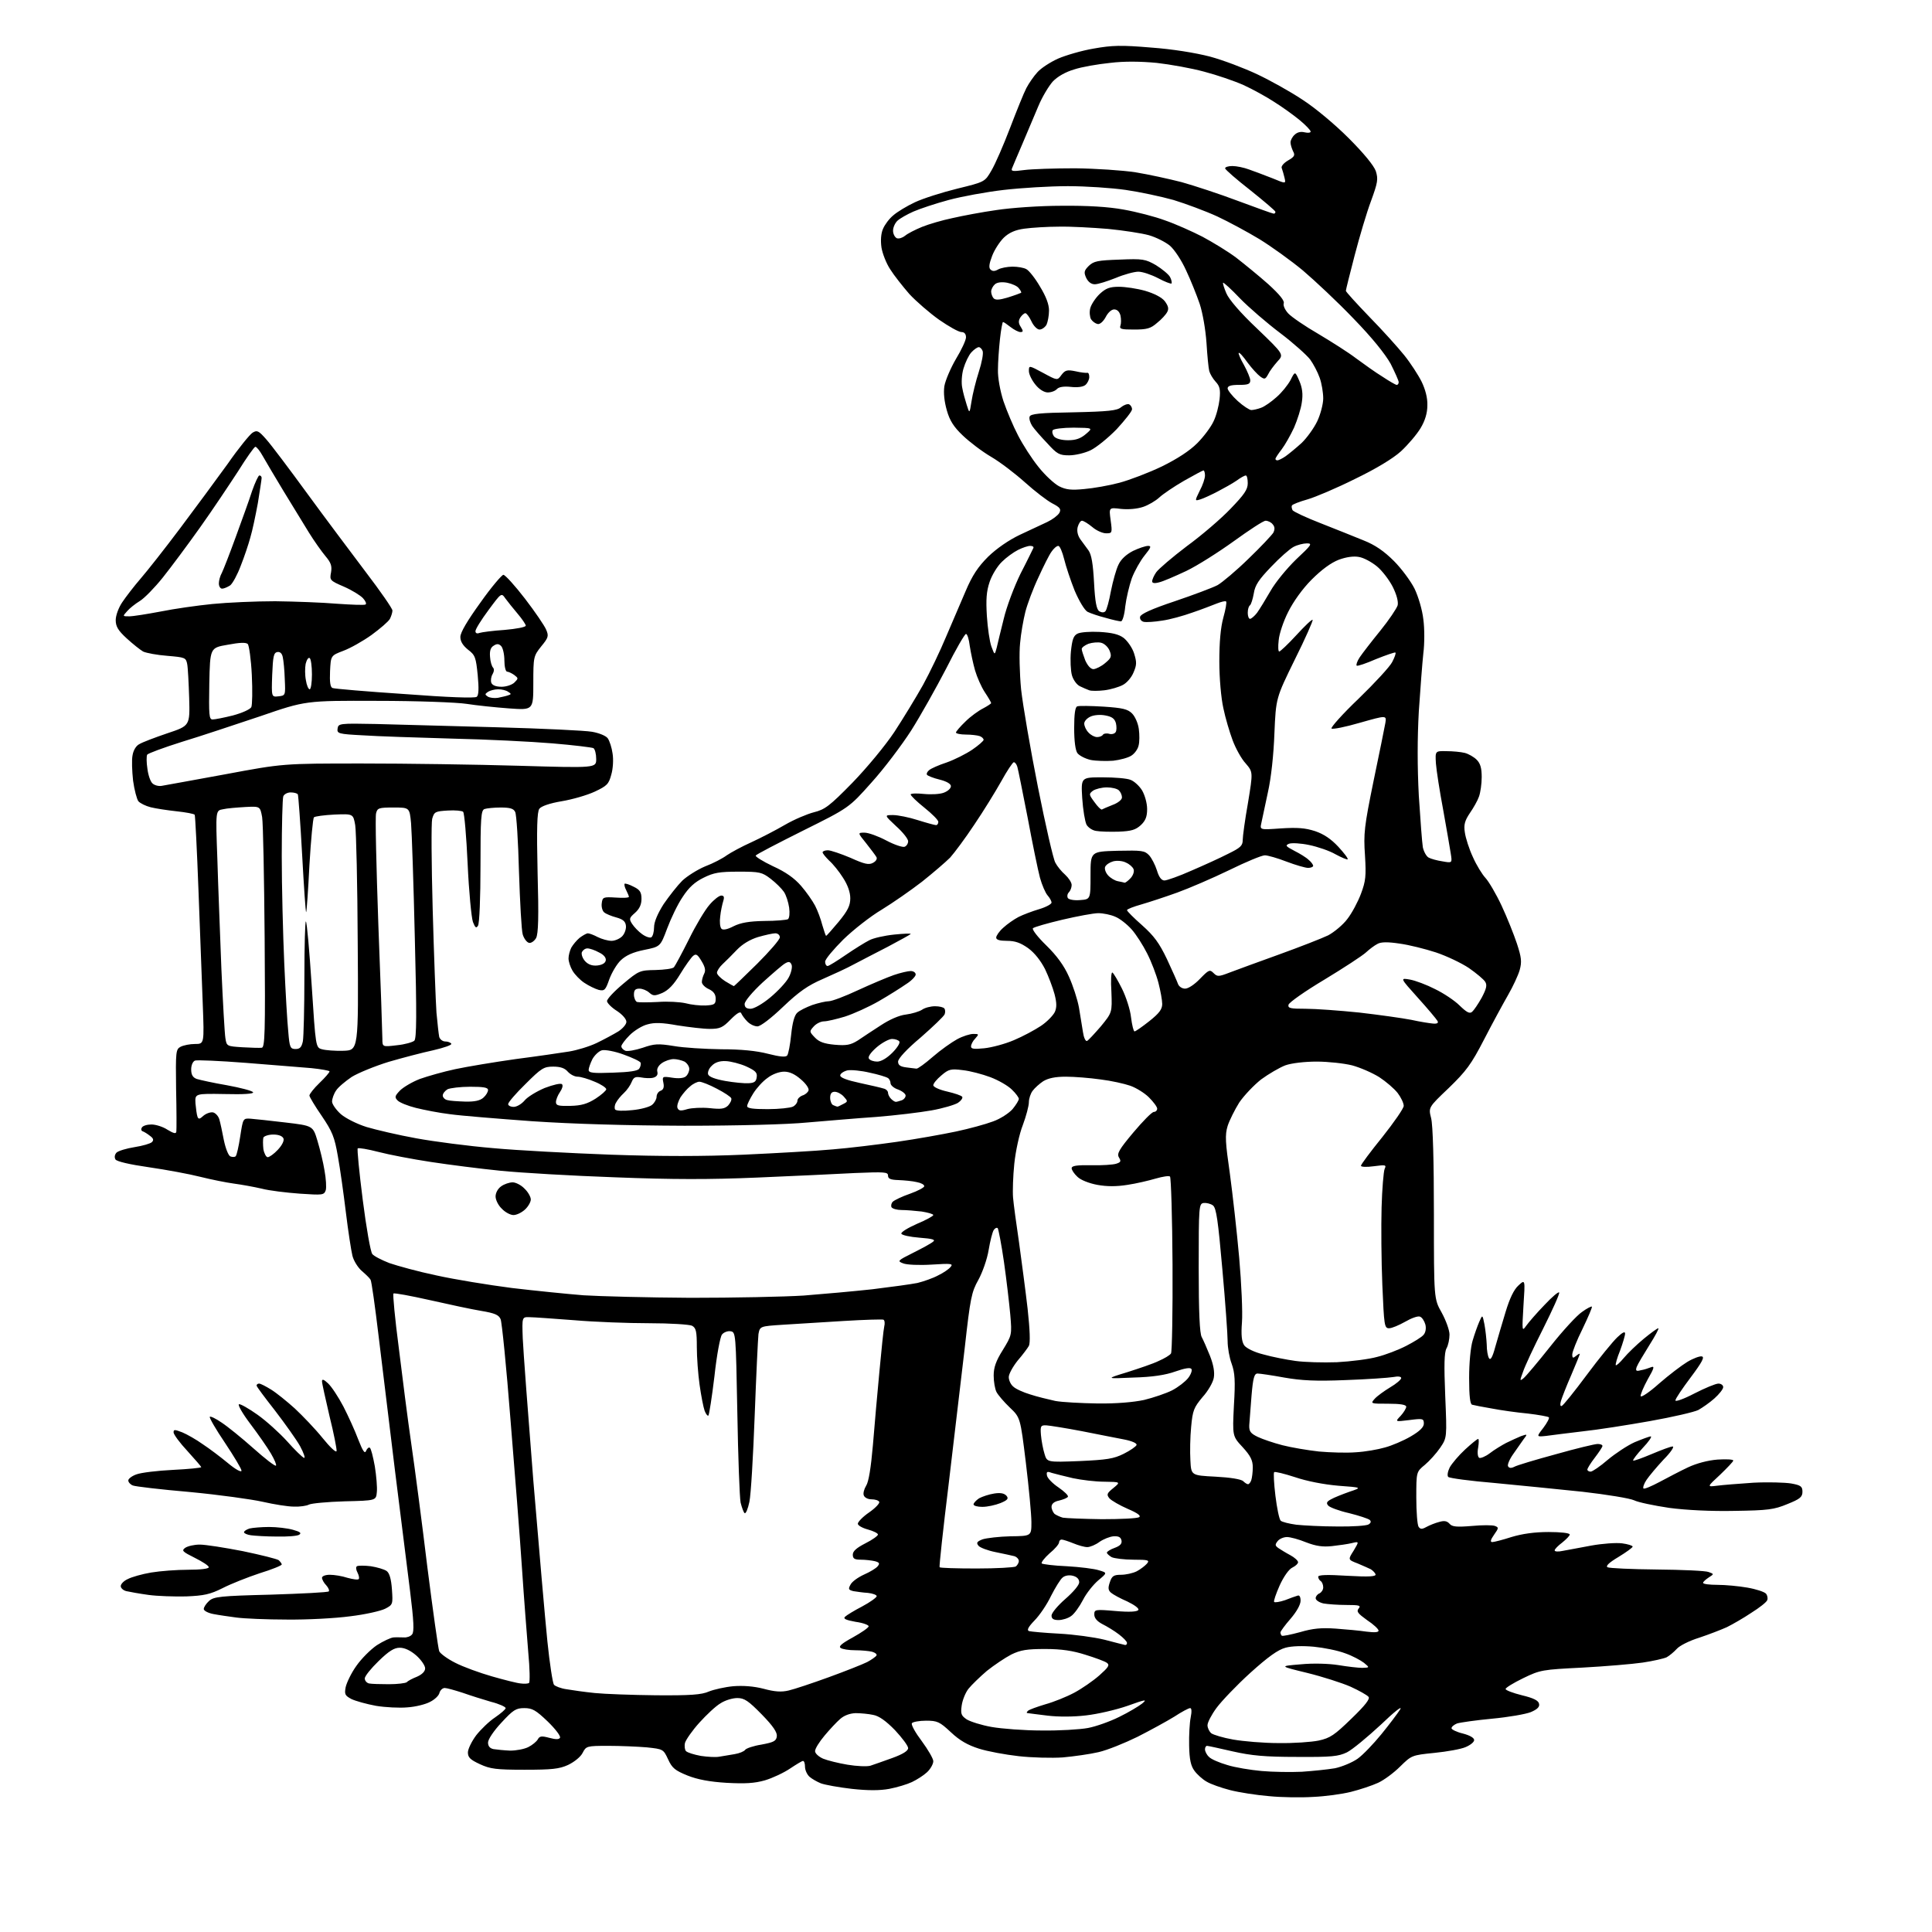 <?xml version="1.0" encoding="UTF-8" standalone="no"?>
<svg 
  version="1.1" 
  xmlns="http://www.w3.org/2000/svg" 
  xmlns:xlink="http://www.w3.org/1999/xlink" 
  xmlns:svg="http://www.w3.org/2000/svg"
  xmlns:rdf="http://www.w3.org/1999/02/22-rdf-syntax-ns#"
  xmlns:cc="http://creativecommons.org/ns#"
  xmlns:dc="http://purl.org/dc/elements/1.1/"
  viewBox="0 0 768 768"
  width="768"
  height="768"
>
<style>svg {background-color: white; }</style>"
<path stroke="none" fill="black" fill-rule="evenodd" d="M522.0,714.3C517.3,714.6 509.4,714.5 504.5,714.0C499.5,713.6 492.5,712.5 489.0,711.6C485.5,710.7 481.2,709.2 479.6,708.2C478.0,707.3 475.8,705.3 474.8,703.9C473.4,702.0 472.8,699.5 472.7,693.9C472.6,689.8 472.9,684.8 473.3,682.8C473.8,680.3 473.7,679.0 473.1,679.0C472.5,679.0 469.7,680.5 466.8,682.4C463.9,684.2 457.3,687.8 452.2,690.4C447.1,692.9 440.2,695.7 436.7,696.5C433.3,697.3 426.9,698.2 422.5,698.6C418.1,698.9 410.2,698.7 404.9,698.1C399.6,697.5 392.5,696.2 389.1,695.1C384.7,693.7 381.5,691.9 378.0,688.6C373.5,684.4 372.6,684.0 368.1,684.0C365.4,684.0 362.8,684.5 362.5,685.0C362.1,685.6 363.9,688.8 366.4,692.1C368.9,695.5 371.0,699.1 371.0,700.1C371.0,701.2 369.9,703.2 368.5,704.5C367.1,705.8 364.4,707.5 362.5,708.4C360.6,709.3 356.6,710.5 353.5,711.1C349.7,711.8 345.0,711.8 338.6,711.1C333.4,710.5 327.9,709.5 326.3,708.9C324.8,708.3 322.7,707.1 321.8,706.3C320.8,705.4 320.0,703.6 320.0,702.3C320.0,701.1 319.7,700.0 319.2,700.0C318.8,700.0 316.5,701.4 314.1,703.0C311.6,704.7 307.1,706.8 304.1,707.7C299.9,708.9 296.2,709.1 288.8,708.7C282.2,708.3 277.3,707.4 273.3,705.8C268.4,703.8 267.2,702.9 265.6,699.4C263.7,695.3 263.6,695.3 257.1,694.6C253.5,694.3 246.6,694.0 241.8,694.0C233.2,694.0 233.0,694.1 231.6,696.8C230.8,698.4 228.3,700.4 225.8,701.6C222.3,703.2 219.3,703.5 208.5,703.5C197.3,703.5 194.9,703.2 190.8,701.3C186.9,699.5 186.0,698.6 186.0,696.6C186.0,695.3 187.5,692.2 189.3,689.8C191.1,687.5 194.5,684.2 196.8,682.7C199.1,681.1 201.0,679.5 201.0,679.0C201.0,678.5 198.4,677.3 195.2,676.5C192.1,675.6 187.0,674.0 183.9,672.9C180.8,671.9 177.6,671.0 176.8,671.0C175.9,671.0 175.0,671.9 174.7,672.9C174.5,674.0 172.8,675.6 171.0,676.5C169.2,677.5 165.1,678.5 162.0,678.7C158.8,679.0 153.2,678.7 149.5,678.1C145.7,677.4 141.4,676.2 139.7,675.4C137.1,674.0 136.9,673.5 137.4,670.7C137.8,668.9 139.6,665.1 141.6,662.3C143.6,659.4 147.3,655.7 149.8,654.0C152.3,652.4 155.3,651.0 156.4,650.9C157.6,650.8 159.4,650.9 160.6,650.9C161.7,651.0 163.2,650.5 163.8,649.7C164.7,648.7 164.5,644.5 163.0,632.4C161.9,623.7 159.2,602.1 157.0,584.5C154.9,566.9 151.9,542.9 150.5,531.1C149.1,519.4 147.7,509.3 147.3,508.7C146.9,508.0 145.3,506.5 143.8,505.2C142.3,503.9 140.6,501.2 140.1,499.2C139.6,497.2 138.4,489.4 137.5,482.0C136.6,474.6 135.2,464.5 134.3,459.6C133.0,452.0 132.1,449.8 127.9,443.6C125.2,439.7 123.0,436.0 123.0,435.5C123.0,434.9 124.8,432.6 127.0,430.5C129.2,428.4 131.0,426.3 131.0,425.9C131.0,425.6 127.7,425.0 123.8,424.6C119.8,424.3 108.1,423.3 97.7,422.5C87.4,421.7 78.3,421.3 77.5,421.6C76.6,422.0 76.0,423.5 76.0,425.1C76.0,427.2 76.6,428.3 78.2,428.9C79.5,429.3 84.9,430.5 90.2,431.4C95.6,432.4 100.3,433.6 100.6,434.2C101.0,434.8 96.9,435.1 89.4,434.9C77.5,434.7 77.5,434.7 77.7,438.6C77.9,440.7 78.2,443.1 78.5,443.9C78.9,445.0 79.4,444.9 80.9,443.5C82.0,442.6 83.7,442.0 84.7,442.2C85.6,442.4 86.8,443.6 87.2,445.0C87.6,446.4 88.4,450.1 89.0,453.3C89.7,456.6 90.8,459.4 91.6,459.7C92.4,460.0 93.4,460.0 93.7,459.6C94.1,459.2 94.9,455.7 95.5,451.7C96.6,444.6 96.6,444.5 99.6,444.7C101.2,444.8 107.4,445.5 113.4,446.2C124.4,447.5 124.4,447.5 126.2,453.5C127.2,456.8 128.5,462.1 129.0,465.3C129.6,468.5 129.8,472.0 129.5,473.1C128.8,475.1 128.3,475.1 119.2,474.5C113.8,474.1 107.0,473.3 104.0,472.5C101.0,471.8 96.0,470.9 93.0,470.5C90.0,470.1 84.0,468.9 79.6,467.8C75.3,466.7 66.1,465.0 59.2,464.0C51.5,462.9 46.4,461.7 45.9,460.9C45.4,460.0 45.6,459.0 46.3,458.2C47.0,457.5 50.3,456.5 53.5,456.0C56.7,455.5 59.8,454.6 60.4,454.0C61.2,453.2 61.0,452.5 59.6,451.5C58.6,450.7 57.3,449.9 56.7,449.7C56.1,449.5 56.0,448.8 56.4,448.2C56.8,447.5 58.5,447.0 60.2,447.0C61.9,447.0 64.8,447.9 66.6,449.1C69.1,450.6 70.0,450.8 70.1,449.8C70.2,449.1 70.2,441.5 70.0,432.8C69.8,418.0 69.9,417.1 71.8,416.1C73.0,415.5 75.5,415.0 77.5,415.0C81.2,415.0 81.2,415.0 80.6,399.2C80.3,390.6 79.5,370.2 78.9,354.0C78.3,337.8 77.6,324.2 77.4,323.9C77.2,323.5 73.9,322.9 70.2,322.5C66.5,322.1 61.9,321.4 59.9,320.9C57.9,320.4 55.7,319.3 55.0,318.5C54.4,317.7 53.4,314.0 52.9,310.3C52.5,306.6 52.3,302.0 52.7,300.2C53.0,298.3 54.1,296.4 55.4,295.8C56.5,295.1 61.5,293.2 66.5,291.5C75.5,288.5 75.5,288.5 75.2,277.5C75.0,271.4 74.7,265.3 74.4,263.9C73.9,261.4 73.5,261.3 66.5,260.7C62.5,260.4 58.2,259.6 56.9,259.0C55.7,258.3 52.8,256.0 50.4,253.8C46.9,250.6 46.0,249.0 46.0,246.5C46.0,244.7 47.1,241.6 48.6,239.4C50.0,237.3 53.3,233.0 55.9,230.0C58.5,227.0 65.6,218.0 71.6,210.0C77.6,202.0 86.1,190.5 90.5,184.4C94.8,178.2 99.3,172.7 100.4,172.0C102.2,170.9 102.8,171.2 105.8,174.6C107.7,176.7 115.0,186.4 122.0,196.0C129.0,205.6 139.6,219.7 145.4,227.4C151.2,235.0 156.0,241.9 156.0,242.7C156.0,243.5 155.5,245.0 155.0,246.0C154.4,247.1 151.1,249.9 147.7,252.4C144.2,254.9 139.2,257.7 136.5,258.7C131.5,260.6 131.5,260.6 131.2,266.8C131.0,271.2 131.3,273.2 132.2,273.5C132.9,273.8 145.8,274.9 160.9,275.9C177.9,277.2 188.8,277.6 189.5,277.0C190.3,276.4 190.4,273.7 189.9,268.4C189.2,261.4 188.9,260.4 186.1,258.3C184.0,256.6 183.0,255.0 183.0,253.2C183.0,251.4 185.8,246.7 191.0,239.5C195.3,233.4 199.5,228.5 200.1,228.5C200.8,228.5 204.7,232.8 208.7,238.0C212.7,243.2 216.5,248.8 217.1,250.3C218.2,252.8 218.0,253.5 215.1,257.0C212.1,260.8 212.0,261.1 212.0,271.6C212.0,282.3 212.0,282.3 202.3,281.6C196.9,281.2 189.3,280.4 185.5,279.8C181.7,279.2 165.7,278.6 150.0,278.6C121.5,278.5 121.5,278.5 103.5,284.7C93.6,288.0 79.6,292.7 72.3,294.9C65.0,297.2 58.8,299.5 58.5,300.0C58.2,300.6 58.2,303.1 58.6,305.6C58.9,308.1 59.8,310.7 60.6,311.4C61.3,312.1 62.9,312.6 64.2,312.4C65.5,312.2 76.8,310.1 89.5,307.8C112.5,303.5 112.5,303.5 144.0,303.5C161.3,303.5 189.3,303.9 206.2,304.4C237.0,305.3 237.0,305.3 237.0,301.7C237.0,299.7 236.5,297.8 235.9,297.4C235.3,297.1 228.0,296.2 219.6,295.5C211.3,294.8 193.2,293.9 179.5,293.6C165.8,293.2 149.9,292.7 144.2,292.3C134.5,291.8 133.9,291.6 134.2,289.6C134.5,287.6 134.9,287.5 149.5,287.8C157.8,288.0 179.3,288.6 197.5,289.1C215.7,289.6 232.7,290.4 235.4,290.9C238.2,291.4 240.9,292.5 241.6,293.5C242.3,294.5 243.2,297.2 243.5,299.5C243.9,301.8 243.7,305.6 243.0,307.9C242.0,311.7 241.3,312.4 236.4,314.7C233.4,316.1 227.5,317.8 223.3,318.5C218.5,319.3 215.1,320.5 214.4,321.5C213.5,322.7 213.3,329.2 213.7,346.9C214.2,364.5 214.0,371.2 213.1,372.9C212.4,374.1 211.1,375.0 210.3,374.8C209.4,374.6 208.3,373.1 207.8,371.5C207.3,369.9 206.7,358.6 206.3,346.5C206.0,334.4 205.3,323.7 204.8,322.8C204.2,321.4 202.7,321.0 199.0,321.0C196.4,321.0 193.5,321.3 192.6,321.6C191.2,322.1 191.0,325.1 191.0,344.4C191.0,356.5 190.6,367.2 190.0,368.0C189.3,369.1 188.9,368.8 188.0,366.5C187.4,364.8 186.4,354.5 185.9,343.5C185.4,332.5 184.6,323.2 184.1,322.7C183.7,322.3 180.9,322.0 178.0,322.2C173.0,322.5 172.6,322.7 171.8,325.5C171.4,327.1 171.5,343.3 172.0,361.5C172.5,379.6 173.2,398.1 173.5,402.5C173.9,406.9 174.4,411.3 174.6,412.2C174.9,413.2 176.0,414.0 177.0,414.0C178.0,414.0 179.1,414.4 179.4,414.9C179.7,415.4 176.5,416.5 172.2,417.5C168.0,418.4 160.0,420.5 154.5,422.1C149.0,423.8 142.4,426.5 139.8,428.1C137.3,429.8 134.4,432.2 133.6,433.5C132.7,434.8 132.0,436.8 132.0,437.9C132.0,438.9 133.6,441.2 135.5,442.9C137.5,444.6 141.9,446.8 145.7,448.0C149.4,449.1 158.3,451.2 165.5,452.5C172.6,453.8 186.4,455.6 196.0,456.4C205.6,457.3 226.7,458.4 242.7,459.0C262.4,459.7 279.8,459.7 295.7,459.0C308.8,458.4 324.7,457.5 331.0,456.9C337.3,456.4 348.8,455.0 356.5,453.9C364.2,452.8 374.8,450.9 380.0,449.8C385.2,448.7 391.8,446.9 394.7,445.8C397.6,444.8 401.1,442.5 402.5,440.9C403.9,439.2 405.0,437.4 405.0,436.8C405.0,436.3 403.8,434.6 402.2,433.1C400.7,431.6 396.9,429.4 393.7,428.2C390.5,427.0 385.6,425.7 382.7,425.4C378.0,424.8 377.1,425.0 374.2,427.5C372.4,429.0 371.0,430.7 371.0,431.4C371.0,432.1 373.4,433.2 376.5,433.9C379.5,434.6 382.2,435.5 382.5,436.0C382.8,436.5 382.0,437.6 380.8,438.4C379.5,439.2 374.8,440.6 370.3,441.4C365.8,442.2 355.9,443.4 348.3,444.0C340.7,444.5 328.4,445.6 321.0,446.2C313.0,447.0 292.9,447.5 272.0,447.5C248.8,447.4 227.8,446.8 211.5,445.7C197.8,444.7 183.0,443.5 178.8,442.9C174.6,442.4 168.5,441.2 165.3,440.4C162.1,439.6 158.9,438.3 158.1,437.5C156.8,436.2 156.9,435.7 159.0,433.5C160.3,432.2 163.8,430.1 166.9,428.9C170.0,427.8 176.3,426.0 181.0,425.0C185.7,424.0 196.5,422.2 205.0,421.0C213.5,419.9 223.1,418.5 226.2,418.0C229.3,417.5 234.3,416.0 237.2,414.6C240.1,413.2 244.0,411.1 245.8,410.0C247.5,408.9 249.0,407.2 249.0,406.2C249.0,405.1 247.4,403.3 245.3,401.9C243.2,400.6 241.4,398.8 241.3,398.0C241.2,397.2 244.1,394.1 247.7,391.1C254.0,385.8 254.4,385.7 260.6,385.6C264.1,385.5 267.3,385.1 267.9,384.5C268.4,383.9 271.1,378.9 273.9,373.3C276.6,367.8 280.3,361.6 282.1,359.6C283.8,357.6 285.9,356.0 286.7,356.0C287.8,356.0 288.0,356.6 287.5,358.2C287.1,359.5 286.5,362.2 286.3,364.3C286.0,366.4 286.2,368.6 286.8,369.2C287.4,369.8 289.1,369.5 291.6,368.2C294.4,366.8 297.8,366.2 303.8,366.1C308.4,366.1 312.7,365.7 313.2,365.4C313.8,365.0 314.0,363.0 313.7,360.8C313.4,358.7 312.5,355.8 311.6,354.5C310.7,353.2 308.4,350.9 306.3,349.3C302.9,346.7 302.0,346.5 293.6,346.5C286.0,346.5 283.7,346.9 279.7,348.9C276.2,350.6 273.8,352.8 271.4,356.5C269.4,359.4 266.7,365.1 265.2,369.1C262.5,376.3 262.5,376.3 256.1,377.6C251.6,378.5 248.8,379.8 246.8,381.7C245.2,383.2 243.2,386.6 242.2,389.3C240.7,393.6 240.3,394.0 238.0,393.5C236.6,393.1 234.1,391.9 232.3,390.7C230.6,389.6 228.5,387.4 227.6,385.9C226.7,384.4 226.0,382.2 226.0,381.0C226.0,379.8 226.5,377.9 227.1,376.7C227.8,375.5 229.2,373.8 230.4,372.8C231.6,371.9 233.0,371.1 233.6,371.0C234.3,371.0 236.1,371.7 237.6,372.5C239.2,373.3 241.7,374.0 243.1,374.0C244.5,374.0 246.5,373.1 247.4,372.1C248.4,371.0 249.0,369.1 248.8,367.9C248.6,366.2 247.5,365.4 245.0,364.7C243.1,364.2 240.9,363.3 240.2,362.7C239.5,362.2 239.0,360.5 239.2,359.1C239.5,356.6 239.8,356.5 244.8,356.8C247.6,357.0 250.0,356.9 250.0,356.5C250.0,356.2 249.5,355.0 248.9,353.8C248.3,352.7 248.1,351.6 248.3,351.3C248.6,351.1 250.2,351.6 251.9,352.5C254.4,353.7 255.0,354.7 255.0,357.3C255.0,359.6 254.2,361.3 252.4,362.9C250.1,364.9 250.0,365.3 251.3,367.3C252.1,368.5 253.8,370.3 255.2,371.3C256.7,372.4 258.3,372.9 258.9,372.6C259.5,372.2 260.0,370.4 260.0,368.6C260.0,366.5 261.4,363.2 263.8,359.4C266.0,356.2 269.3,352.0 271.2,350.1C273.1,348.3 277.2,345.7 280.3,344.4C283.5,343.2 287.3,341.2 288.9,340.0C290.5,338.9 294.9,336.5 298.7,334.8C302.4,333.1 308.4,330.0 312.0,327.9C315.6,325.8 320.8,323.6 323.5,322.9C327.9,321.8 329.7,320.5 338.9,311.1C344.7,305.1 351.9,296.4 355.5,291.0C358.9,285.8 364.1,277.3 366.9,272.3C369.7,267.2 373.8,258.6 376.0,253.3C378.3,247.9 381.8,239.7 383.8,235.1C386.5,228.7 388.8,225.3 392.8,221.3C396.2,218.0 401.0,214.7 405.4,212.6C409.3,210.8 414.2,208.5 416.3,207.5C418.4,206.5 420.5,204.9 421.1,203.9C421.9,202.4 421.4,201.7 418.3,200.1C416.2,199.0 411.4,195.3 407.5,191.8C403.6,188.3 397.6,183.7 394.0,181.6C390.4,179.5 385.3,175.6 382.7,173.1C379.1,169.7 377.5,167.1 376.4,163.2C375.4,159.7 375.0,156.3 375.4,153.5C375.8,151.2 377.9,146.3 380.0,142.7C382.2,139.1 384.0,135.2 384.0,134.1C384.0,132.7 383.3,132.0 382.2,132.0C381.1,132.0 377.2,129.8 373.3,127.1C369.5,124.4 364.2,119.8 361.5,116.9C358.9,113.9 355.4,109.5 353.9,107.1C352.3,104.7 350.8,100.8 350.4,98.4C350.0,95.6 350.2,92.8 351.0,91.0C351.7,89.3 353.5,86.9 355.1,85.6C356.7,84.2 360.5,81.9 363.7,80.4C366.9,78.9 374.4,76.5 380.5,75.0C391.5,72.3 391.5,72.3 394.1,67.8C395.6,65.3 398.9,57.7 401.5,50.9C404.1,44.1 407.0,36.9 408.0,35.0C409.0,33.1 411.0,30.2 412.4,28.7C413.8,27.1 417.5,24.7 420.6,23.3C423.6,22.0 430.0,20.1 434.8,19.3C442.1,18.0 445.7,17.9 457.5,18.9C466.0,19.5 475.2,21.0 481.0,22.5C486.2,23.9 494.6,27.1 499.7,29.5C504.8,31.9 512.9,36.4 517.7,39.6C522.7,42.8 530.6,49.4 536.1,54.9C542.2,61.0 546.1,65.8 546.9,68.0C547.9,71.2 547.7,72.5 545.0,79.9C543.3,84.4 540.4,94.2 538.5,101.5C536.6,108.8 535.0,115.2 535.0,115.6C535.0,116.0 539.2,120.6 544.3,125.9C549.5,131.2 555.7,138.1 558.2,141.2C560.7,144.3 563.8,149.1 565.1,151.7C566.6,154.8 567.5,158.2 567.4,161.1C567.4,164.2 566.5,167.2 564.7,170.2C563.2,172.7 559.7,176.8 556.9,179.4C553.7,182.3 546.9,186.4 538.6,190.4C531.4,194.0 522.9,197.6 519.8,198.5C516.6,199.4 513.8,200.5 513.6,200.9C513.3,201.3 513.5,202.1 513.8,202.8C514.2,203.4 519.3,205.8 525.0,208.0C530.8,210.3 538.4,213.3 542.0,214.8C546.6,216.6 550.2,219.1 554.1,223.0C557.1,226.0 560.8,231.0 562.3,234.0C563.8,237.1 565.4,242.5 565.8,246.2C566.3,249.8 566.3,255.9 565.8,259.7C565.4,263.4 564.6,273.8 564.0,282.8C563.4,293.6 563.4,304.8 564.0,316.3C564.6,325.7 565.3,335.0 565.6,336.8C566.0,338.6 567.0,340.4 567.9,340.9C568.8,341.4 571.3,342.1 573.4,342.4C577.3,343.1 577.3,343.1 576.7,339.3C576.4,337.2 575.0,329.4 573.7,322.0C572.3,314.6 571.0,306.2 570.8,303.5C570.5,298.5 570.5,298.5 575.0,298.6C577.5,298.6 580.7,298.9 582.3,299.3C583.8,299.7 585.9,300.9 587.0,302.0C588.5,303.5 589.0,305.4 589.0,308.9C589.0,311.6 588.5,315.1 587.9,316.7C587.4,318.2 585.7,321.2 584.3,323.2C582.3,326.2 581.8,327.8 582.3,330.9C582.6,333.1 584.0,337.5 585.5,340.7C586.9,343.9 589.2,347.6 590.5,349.0C591.8,350.4 594.7,355.3 596.9,360.0C599.1,364.7 601.8,371.5 603.0,375.1C604.8,380.6 605.0,382.3 604.1,385.6C603.5,387.7 601.4,392.2 599.5,395.5C597.6,398.8 593.3,406.7 590.0,413.1C584.8,423.2 582.8,425.8 575.9,432.5C567.8,440.2 567.8,440.2 568.9,444.5C569.6,447.3 570.0,461.5 570.0,482.6C570.0,516.3 570.0,516.3 573.1,521.8C574.8,524.9 576.2,528.8 576.2,530.5C576.2,532.3 575.7,534.8 575.0,536.0C574.1,537.7 574.0,542.6 574.5,554.9C575.2,571.5 575.2,571.5 572.5,575.5C571.0,577.7 568.2,580.8 566.4,582.3C563.0,585.1 563.0,585.1 563.0,595.3C563.0,600.9 563.4,606.1 563.9,606.9C564.6,607.9 565.2,608.0 567.0,607.0C568.3,606.3 570.5,605.4 572.1,605.0C574.1,604.4 575.2,604.6 576.2,605.7C577.2,606.9 578.9,607.1 585.0,606.6C589.2,606.2 593.3,606.2 594.3,606.6C595.8,607.2 595.8,607.4 593.9,610.1C592.5,612.1 592.3,613.0 593.2,613.0C593.9,613.0 597.4,612.1 600.8,611.0C605.1,609.7 610.0,609.0 615.6,609.0C620.4,609.0 624.0,609.4 624.0,610.0C624.0,610.5 622.6,611.9 621.0,613.2C619.4,614.4 618.0,615.8 618.0,616.3C618.0,616.8 619.4,616.9 621.2,616.5C623.0,616.2 628.1,615.2 632.5,614.4C636.9,613.6 642.4,613.2 644.8,613.5C647.1,613.8 649.0,614.4 649.0,614.8C649.0,615.2 646.5,617.0 643.4,618.9C639.7,621.1 638.2,622.5 639.0,623.0C639.7,623.4 648.5,623.8 658.6,623.9C668.7,624.0 678.0,624.4 679.2,624.9C681.4,625.7 681.4,625.7 679.2,627.1C678.0,627.9 677.0,628.8 677.0,629.2C677.0,629.7 679.6,630.0 682.7,630.0C685.8,630.0 691.2,630.5 694.6,631.1C698.1,631.7 701.4,632.8 702.0,633.5C702.6,634.2 702.8,635.4 702.5,636.1C702.2,636.9 699.4,639.1 696.2,641.1C693.1,643.2 688.7,645.7 686.5,646.8C684.3,647.8 679.4,649.7 675.5,651.0C671.6,652.2 667.6,654.2 666.5,655.5C665.4,656.7 663.6,658.2 662.5,658.8C661.4,659.3 657.1,660.3 653.0,660.9C648.9,661.5 638.1,662.4 629.0,662.9C613.1,663.7 612.3,663.8 605.5,667.1C601.6,669.0 598.5,670.9 598.5,671.4C598.5,671.9 601.4,673.0 605.0,673.9C609.6,675.0 611.6,676.0 611.8,677.3C612.1,678.5 611.1,679.5 608.5,680.6C606.5,681.4 599.6,682.6 593.2,683.2C586.8,683.8 580.5,684.7 579.2,685.1C578.0,685.6 577.0,686.4 577.0,687.0C577.0,687.5 579.0,688.5 581.5,689.1C584.2,689.8 586.0,690.8 586.0,691.7C586.0,692.5 584.5,693.7 582.6,694.5C580.8,695.3 575.2,696.3 570.2,696.8C561.2,697.7 561.1,697.8 556.6,702.2C554.1,704.7 550.2,707.6 547.8,708.7C545.4,709.8 540.6,711.4 537.0,712.3C533.4,713.2 526.7,714.1 522.0,714.3zM517.5,704.3C521.9,704.0 527.8,703.4 530.7,702.9C533.5,702.3 537.6,700.6 539.7,699.1C541.8,697.6 546.0,693.2 549.1,689.4C552.2,685.6 555.6,681.1 556.6,679.5C557.6,677.8 554.2,680.5 548.9,685.6C543.6,690.5 537.6,695.5 535.4,696.6C532.0,698.2 529.4,698.5 515.5,698.4C502.9,698.4 497.5,697.9 490.0,696.2C484.8,695.0 480.2,694.0 479.8,694.0C479.4,694.0 479.0,694.6 479.0,695.4C479.0,696.2 479.7,697.6 480.6,698.4C481.4,699.3 484.7,700.7 487.8,701.6C490.9,702.6 497.1,703.6 501.5,704.0C505.9,704.4 513.1,704.5 517.5,704.3zM346.0,701.9C347.4,701.4 351.3,700.1 354.8,698.8C358.9,697.3 361.0,696.0 361.0,694.9C361.0,694.0 358.6,690.8 355.8,687.8C352.2,684.1 349.4,682.1 347.1,681.7C345.3,681.3 342.1,681.0 340.1,681.0C337.8,681.1 335.6,681.9 334.0,683.3C332.6,684.5 329.8,687.5 327.8,689.9C325.7,692.4 324.0,695.1 324.0,696.1C324.0,697.0 325.4,698.3 327.2,699.1C328.9,699.8 333.3,700.9 336.9,701.5C340.5,702.1 344.6,702.3 346.0,701.9zM286.0,698.3C287.4,698.1 290.1,697.6 292.0,697.3C293.9,697.0 295.8,696.2 296.2,695.6C296.6,695.0 299.5,694.0 302.7,693.5C307.5,692.6 308.6,692.1 308.8,690.2C309.0,688.7 307.4,686.2 302.8,681.5C297.5,676.1 295.9,675.0 293.1,675.0C291.2,675.0 288.2,675.9 286.4,677.1C284.5,678.2 280.8,681.7 278.0,684.8C275.2,687.9 272.7,691.5 272.3,692.8C272.0,694.1 272.2,695.6 272.7,696.1C273.3,696.7 275.9,697.5 278.6,698.0C281.3,698.4 284.6,698.6 286.0,698.3zM202.8,695.9C205.2,695.9 208.4,695.3 210.0,694.5C211.6,693.7 213.3,692.3 213.8,691.4C214.5,690.1 215.3,690.0 218.3,690.8C220.9,691.5 222.2,691.5 222.6,690.8C223.0,690.2 220.8,687.3 217.7,684.3C213.0,679.8 211.6,679.0 208.4,679.0C205.1,679.0 204.0,679.7 199.3,684.8C196.3,688.0 194.0,691.4 194.0,692.7C194.0,694.1 194.7,695.0 196.2,695.3C197.5,695.5 200.4,695.8 202.8,695.9zM508.2,692.9C514.1,693.0 521.3,692.5 524.2,691.9C528.8,690.9 530.5,689.7 537.2,683.2C542.8,677.8 544.7,675.3 544.0,674.5C543.4,673.8 540.2,672.0 536.9,670.5C533.5,669.0 525.7,666.5 519.6,665.0C508.5,662.3 508.5,662.3 517.0,661.6C522.0,661.1 528.2,661.3 532.0,661.9C535.6,662.5 539.9,663.0 541.5,663.0C544.5,662.9 544.5,662.9 542.2,661.0C540.9,660.0 537.6,658.2 534.7,657.2C531.8,656.1 526.3,655.0 522.3,654.6C517.9,654.2 513.5,654.3 511.0,655.0C508.0,655.8 504.1,658.6 497.0,665.0C491.6,669.9 485.6,676.2 483.6,678.9C481.6,681.6 480.0,684.7 480.0,685.8C480.0,686.9 480.7,688.3 481.5,689.0C482.3,689.6 486.2,690.8 490.2,691.5C494.2,692.2 502.3,692.9 508.2,692.9zM414.1,687.9C421.0,688.0 429.3,687.5 432.5,686.9C435.7,686.3 441.3,684.3 444.9,682.5C448.6,680.7 452.6,678.3 454.0,677.2C456.2,675.4 455.4,675.5 448.2,678.1C443.6,679.7 436.2,681.4 431.7,681.9C426.7,682.5 420.7,682.5 416.5,682.0C412.6,681.5 409.1,681.1 408.6,681.0C408.0,681.0 408.0,680.7 408.6,680.1C409.1,679.6 412.2,678.5 415.5,677.5C418.8,676.6 424.0,674.5 427.0,672.9C430.0,671.3 434.5,668.2 437.0,666.0C440.7,662.7 441.2,661.9 440.0,661.0C439.2,660.4 435.4,659.0 431.5,657.8C426.5,656.2 422.0,655.5 415.5,655.5C408.2,655.5 405.7,655.9 402.0,657.7C399.5,659.0 395.2,661.9 392.3,664.2C389.5,666.6 386.2,669.8 385.0,671.3C383.8,672.8 382.6,675.8 382.3,677.9C381.8,681.3 382.1,682.0 384.3,683.5C385.8,684.4 390.2,685.8 394.2,686.5C398.2,687.2 407.2,687.9 414.1,687.9zM260.8,673.9C274.4,674.0 278.9,673.7 281.8,672.4C283.8,671.6 288.2,670.6 291.5,670.3C295.4,670.0 299.6,670.3 303.5,671.3C307.9,672.5 310.6,672.7 313.5,672.0C315.7,671.5 322.9,669.1 329.5,666.7C336.1,664.3 342.9,661.6 344.7,660.7C346.4,659.8 348.1,658.6 348.4,658.1C348.7,657.6 348.0,657.0 346.7,656.6C345.5,656.3 342.5,656.0 340.0,656.0C337.5,656.0 334.9,655.6 334.2,655.1C333.2,654.5 334.6,653.3 339.0,650.9C342.4,649.0 345.2,647.1 345.3,646.5C345.4,646.0 343.1,645.1 340.1,644.7C336.3,644.0 335.1,643.5 335.9,642.7C336.5,642.1 339.6,640.2 342.7,638.6C345.9,636.9 348.5,635.0 348.5,634.5C348.5,634.0 346.9,633.4 345.0,633.2C343.1,633.1 340.5,632.7 339.2,632.5C337.3,632.0 337.1,631.7 338.1,629.9C338.7,628.7 341.1,627.0 343.5,625.9C345.8,624.9 348.3,623.4 348.9,622.6C349.8,621.5 349.6,621.1 347.8,620.6C346.5,620.3 344.0,620.0 342.2,620.0C339.7,620.0 339.0,619.6 339.0,618.0C339.0,616.6 340.5,615.3 344.0,613.5C346.8,612.1 349.0,610.5 349.0,610.0C349.0,609.5 347.2,608.6 345.0,608.0C342.8,607.4 341.0,606.4 341.0,605.7C341.0,605.0 343.0,602.9 345.5,601.2C348.1,599.4 349.8,597.5 349.5,597.0C349.2,596.4 347.8,596.0 346.4,596.0C345.0,596.0 343.7,595.3 343.4,594.5C343.0,593.7 343.5,591.9 344.3,590.6C345.3,589.1 346.2,583.6 347.0,574.4C347.6,566.8 348.8,553.5 349.6,545.0C350.4,536.5 351.2,528.5 351.5,527.3C351.8,526.1 351.7,524.9 351.2,524.6C350.8,524.4 343.7,524.6 335.5,525.1C327.2,525.6 316.4,526.3 311.3,526.6C302.1,527.2 302.1,527.2 301.5,530.3C301.3,532.1 300.6,546.7 300.0,562.7C299.4,578.8 298.5,594.2 297.9,597.0C297.3,599.8 296.5,601.8 296.0,601.5C295.6,601.2 294.9,599.3 294.4,597.3C294.0,595.2 293.4,579.1 293.1,561.5C292.5,530.0 292.5,529.5 290.4,529.2C289.3,529.0 287.7,529.6 287.0,530.5C286.3,531.3 284.9,538.7 284.0,547.1C283.0,555.4 281.9,562.4 281.6,562.7C281.3,563.0 280.6,562.1 280.1,560.8C279.6,559.4 278.7,554.8 278.1,550.5C277.5,546.3 277.0,539.5 277.0,535.5C277.0,529.2 276.7,527.9 275.1,527.0C274.0,526.5 266.5,526.0 258.0,526.0C249.7,526.0 236.3,525.5 228.2,524.8C220.1,524.2 212.2,523.6 210.5,523.6C207.5,523.5 207.5,523.5 207.8,532.0C208.0,536.7 209.9,562.1 212.0,588.5C214.2,614.9 216.7,643.7 217.6,652.5C218.5,661.3 219.7,669.0 220.2,669.7C220.7,670.3 223.0,671.2 225.2,671.5C227.5,671.9 232.5,672.6 236.4,673.0C240.3,673.4 251.3,673.8 260.8,673.9zM154.6,669.5C158.0,669.5 161.2,669.1 161.7,668.7C162.1,668.2 164.0,667.2 165.8,666.5C167.8,665.6 169.0,664.4 169.0,663.2C169.0,662.1 167.4,659.8 165.5,658.1C163.2,656.1 160.9,655.0 158.9,655.0C156.7,655.0 154.6,656.3 150.5,660.3C147.5,663.2 145.0,666.3 145.0,667.2C145.0,668.1 145.8,669.0 146.7,669.2C147.6,669.4 151.2,669.5 154.6,669.5zM210.3,669.0C210.7,668.6 210.6,663.2 210.0,656.9C209.5,650.6 208.3,635.6 207.5,623.5C206.7,611.4 204.6,584.6 202.9,564.0C201.3,543.4 199.5,525.5 199.0,524.4C198.3,522.7 196.7,522.0 191.3,521.1C187.6,520.5 178.3,518.5 170.8,516.8C163.2,515.1 156.8,513.9 156.4,514.2C156.1,514.5 157.0,524.2 158.5,535.6C159.9,547.1 162.1,564.4 163.5,574.0C164.9,583.6 167.8,605.7 169.9,623.1C172.1,640.4 174.2,655.4 174.6,656.4C175.0,657.3 177.8,659.4 181.0,661.0C184.1,662.6 190.7,665.0 195.6,666.4C200.5,667.8 205.6,669.1 207.0,669.2C208.4,669.4 209.9,669.3 210.3,669.0zM447.2,653.9C447.7,654.0 448.0,653.6 448.0,653.1C448.0,652.5 446.5,651.0 444.8,649.7C443.0,648.3 440.0,646.5 438.2,645.6C436.1,644.5 435.0,643.2 435.0,641.8C435.0,639.8 435.3,639.7 443.4,640.4C449.0,640.9 452.0,640.7 452.5,640.0C452.9,639.4 451.0,638.0 448.1,636.6C445.3,635.4 442.4,633.8 441.6,633.1C440.5,632.1 440.4,631.2 441.2,628.9C442.0,626.5 442.7,626.0 445.6,626.0C447.5,626.0 450.3,625.4 451.9,624.6C453.4,623.8 455.2,622.4 455.9,621.6C457.1,620.2 456.5,620.0 450.6,620.0C446.9,620.0 443.0,619.5 441.9,619.0C440.9,618.4 440.0,617.6 440.0,617.2C440.0,616.8 441.4,615.9 443.1,615.3C445.3,614.5 446.1,613.6 445.8,612.3C445.5,611.0 444.6,610.6 442.7,610.7C441.2,610.8 438.7,611.8 437.1,612.9C435.5,614.1 433.3,615.0 432.2,615.0C431.1,615.0 428.6,614.3 426.7,613.5C424.7,612.7 422.6,612.0 422.0,612.0C421.5,612.0 421.0,612.5 421.0,613.1C421.0,613.8 419.3,615.8 417.2,617.5C415.2,619.3 413.8,621.1 414.1,621.5C414.5,621.8 419.0,622.4 424.1,622.6C429.3,622.9 435.0,623.6 436.8,624.2C440.2,625.2 440.2,625.2 436.6,628.2C434.6,629.9 431.8,633.4 430.5,636.0C429.1,638.7 427.0,641.6 425.8,642.4C424.6,643.3 422.3,644.0 420.8,644.0C418.8,644.0 418.0,643.5 418.0,642.2C418.0,641.2 420.5,638.2 423.5,635.6C426.6,632.9 429.0,630.1 429.0,629.0C429.0,627.7 428.1,626.8 426.5,626.4C425.0,626.0 423.3,626.3 422.4,627.1C421.5,627.8 419.5,631.1 417.8,634.4C416.2,637.8 413.2,642.2 411.2,644.2C408.6,646.9 408.1,648.1 409.1,648.4C409.9,648.6 415.2,649.1 421.0,649.4C426.8,649.7 434.9,650.8 439.0,651.8C443.1,652.9 446.8,653.8 447.2,653.9zM516.8,648.8C521.9,647.3 525.3,647.0 531.0,647.4C535.1,647.7 540.6,648.2 543.2,648.6C546.4,649.0 548.0,648.9 548.0,648.2C548.0,647.6 546.0,645.7 543.4,644.0C539.8,641.4 539.1,640.6 540.1,639.4C541.1,638.2 540.3,638.0 535.2,638.0C531.9,638.0 527.8,637.7 526.1,637.4C524.4,637.0 523.0,636.1 523.0,635.3C523.0,634.6 523.7,633.7 524.5,633.4C525.3,633.0 526.0,632.0 526.0,631.0C526.0,629.9 525.5,628.8 525.0,628.5C524.5,628.2 524.0,627.4 524.0,626.8C524.0,626.0 527.5,625.9 535.6,626.4C544.3,626.9 547.1,626.7 546.8,625.8C546.6,625.2 545.7,624.3 544.9,623.8C544.1,623.4 541.8,622.4 539.7,621.5C535.8,620.0 535.8,620.0 538.1,616.4C540.3,612.7 540.3,612.7 537.4,613.4C535.8,613.8 532.2,614.3 529.5,614.6C525.8,615.0 523.1,614.6 519.2,613.1C516.3,611.9 512.9,611.0 511.6,611.0C510.3,611.0 508.6,611.7 507.9,612.6C506.8,614.0 506.8,614.4 508.2,615.4C509.1,616.0 511.2,617.3 512.9,618.2C514.6,619.1 516.0,620.4 516.0,621.0C516.0,621.6 515.0,622.5 513.8,623.1C512.4,623.7 510.3,626.7 508.7,630.2C507.2,633.6 506.2,636.5 506.5,636.8C506.8,637.1 508.7,636.8 510.8,636.1C512.8,635.3 515.1,634.5 515.8,634.3C516.5,634.0 517.0,634.7 517.0,636.3C517.0,637.9 515.4,640.7 513.0,643.5C510.8,646.0 509.0,648.5 509.0,648.9C509.0,649.3 509.2,649.9 509.5,650.2C509.8,650.5 513.1,649.8 516.8,648.8zM114.0,643.8C106.0,643.8 97.0,643.4 94.0,643.0C91.0,642.6 86.8,642.0 84.8,641.6C82.7,641.2 81.0,640.3 81.0,639.6C81.0,638.9 81.9,637.5 83.1,636.4C85.0,634.7 87.5,634.4 107.6,633.9C120.0,633.5 130.3,633.0 130.7,632.6C131.0,632.3 130.6,631.2 129.7,630.2C128.7,629.2 128.0,627.8 128.0,627.2C128.0,626.5 129.4,626.0 131.1,626.0C132.9,626.0 136.0,626.5 138.1,627.2C140.3,627.8 142.3,628.1 142.6,627.7C142.9,627.4 142.7,626.3 142.1,625.1C141.5,624.0 141.4,622.9 141.9,622.6C142.4,622.3 144.9,622.3 147.4,622.6C149.9,623.0 152.7,623.8 153.7,624.5C154.8,625.3 155.5,627.6 155.8,631.8C156.2,637.7 156.2,637.9 153.1,639.5C151.3,640.4 145.1,641.8 139.2,642.5C133.3,643.3 122.0,643.9 114.0,643.8zM74.0,634.6C69.3,634.7 62.6,634.5 59.0,634.0C55.4,633.5 51.5,632.8 50.2,632.5C49.0,632.2 48.0,631.3 48.0,630.5C48.0,629.7 49.2,628.4 50.8,627.7C52.3,626.9 56.5,625.7 60.1,625.1C63.7,624.5 70.3,624.0 74.8,624.0C79.7,624.0 83.0,623.6 83.0,623.0C83.0,622.4 80.5,620.8 77.5,619.3C72.5,616.8 72.1,616.4 73.6,615.3C74.6,614.6 77.2,614.0 79.4,614.0C81.7,614.0 89.3,615.2 96.5,616.6C103.7,618.1 110.1,619.7 110.8,620.2C111.4,620.8 112.0,621.5 112.0,621.9C112.0,622.3 108.1,623.9 103.2,625.4C98.4,627.0 91.8,629.6 88.5,631.3C83.5,633.8 81.1,634.3 74.0,634.6zM388.2,623.5C396.0,623.5 403.1,623.1 403.8,622.7C404.4,622.2 405.0,621.3 405.0,620.5C405.0,619.8 404.2,618.9 403.2,618.6C402.3,618.4 398.9,617.6 395.8,617.0C392.7,616.4 389.6,615.2 389.0,614.5C388.0,613.3 388.3,612.8 390.6,611.9C392.2,611.4 397.2,610.8 401.7,610.7C410.0,610.6 410.0,610.6 410.0,605.1C410.0,602.0 409.0,591.4 407.8,581.5C405.6,563.5 405.6,563.5 401.4,559.5C399.1,557.3 396.7,554.5 396.1,553.3C395.5,552.1 395.0,549.2 395.0,546.8C395.0,543.6 395.9,541.0 398.6,536.7C402.2,530.8 402.3,530.7 401.6,522.6C401.2,518.2 400.1,508.7 399.1,501.7C398.1,494.7 396.9,488.6 396.6,488.2C396.2,487.9 395.5,488.2 395.0,489.0C394.5,489.8 393.6,493.3 393.0,496.9C392.4,500.6 390.5,505.9 388.9,508.8C386.2,513.6 385.7,516.0 383.5,535.8C382.1,547.7 379.2,572.1 377.1,590.0C374.9,607.9 373.3,622.7 373.5,623.0C373.7,623.3 380.3,623.5 388.2,623.5zM110.0,610.8C105.9,610.8 101.3,610.5 99.8,610.3C98.2,610.1 97.0,609.5 97.0,609.1C97.0,608.6 98.0,608.0 99.2,607.6C100.5,607.3 104.0,607.0 107.0,607.0C110.0,607.0 114.3,607.5 116.4,608.1C119.3,608.9 120.0,609.4 118.9,610.1C118.1,610.6 114.1,610.9 110.0,610.8zM531.5,606.8C537.5,606.9 543.2,606.5 544.0,606.0C545.0,605.4 545.1,604.8 544.5,604.2C543.9,603.7 540.3,602.5 536.3,601.5C532.3,600.6 528.6,599.2 528.0,598.5C527.1,597.5 527.4,596.9 529.1,596.0C530.3,595.3 533.6,594.0 536.4,593.0C541.5,591.3 541.5,591.3 532.0,590.6C526.2,590.1 519.5,588.8 514.8,587.2C510.5,585.8 506.8,584.9 506.5,585.2C506.2,585.5 506.4,589.7 507.0,594.6C507.6,599.5 508.5,603.9 509.1,604.5C509.6,605.0 512.4,605.7 515.3,606.1C518.1,606.4 525.5,606.8 531.5,606.8zM438.0,603.9C445.4,603.9 452.1,603.6 452.8,603.1C453.7,602.6 452.3,601.5 448.3,599.8C445.1,598.4 441.8,596.5 441.0,595.6C439.8,594.1 440.0,593.6 442.6,591.5C445.5,589.1 445.5,589.1 439.0,589.0C435.4,589.0 429.8,588.3 426.5,587.6C423.2,586.8 419.4,585.9 418.1,585.5C416.2,584.8 415.9,585.0 416.2,586.6C416.4,587.6 418.4,589.7 420.8,591.3C423.1,592.9 424.8,594.5 424.5,595.0C424.2,595.5 422.6,596.1 421.0,596.5C419.0,596.9 418.0,597.8 418.0,599.0C418.0,599.9 418.6,601.2 419.2,601.8C419.9,602.3 421.4,603.0 422.5,603.3C423.6,603.5 430.6,603.8 438.0,603.9zM689.5,600.6C680.3,600.8 670.2,600.3 663.5,599.4C657.5,598.5 651.2,597.2 649.6,596.4C647.9,595.6 638.7,594.1 629.1,593.0C619.4,592.0 603.6,590.4 594.0,589.5C584.4,588.7 576.2,587.6 575.7,587.1C575.2,586.6 575.5,584.9 576.3,583.3C577.2,581.7 579.9,578.5 582.4,576.2C584.9,573.9 587.2,572.0 587.6,572.0C587.9,572.0 587.9,573.5 587.6,575.4C587.2,577.4 587.4,579.1 588.0,579.5C588.5,579.8 590.5,579.0 592.2,577.7C594.0,576.3 597.0,574.5 598.7,573.6C600.5,572.7 603.2,571.5 604.6,570.9C607.2,570.0 607.3,570.0 605.6,572.2C604.7,573.5 602.8,576.2 601.4,578.2C600.0,580.2 599.1,582.4 599.5,582.9C599.9,583.6 600.7,583.7 601.9,583.1C602.9,582.5 610.3,580.3 618.4,578.1C626.5,575.8 634.0,574.0 635.1,574.0C636.1,574.0 637.0,574.3 637.0,574.8C637.0,575.2 635.6,577.3 634.0,579.4C632.3,581.6 631.0,583.7 631.0,584.2C631.0,584.6 631.6,585.0 632.3,585.0C633.0,585.0 636.1,582.9 639.1,580.3C642.1,577.8 646.9,574.6 649.8,573.3C652.7,572.1 655.6,571.0 656.2,571.0C656.8,571.0 655.4,573.1 653.0,575.6C650.7,578.1 649.0,580.3 649.2,580.6C649.5,580.8 652.8,579.6 656.6,578.0C660.4,576.4 664.1,575.0 664.9,575.0C665.7,575.0 664.1,577.4 661.3,580.2C658.6,583.1 655.5,586.8 654.5,588.3C653.5,589.8 653.0,591.3 653.3,591.7C653.7,592.0 656.5,590.8 659.7,589.1C662.9,587.4 668.0,584.7 671.0,583.3C674.4,581.7 678.9,580.5 682.8,580.2C686.2,580.0 689.0,580.1 689.0,580.6C689.0,581.0 686.6,583.5 683.8,586.2C678.5,591.1 678.5,591.1 682.5,590.6C684.7,590.3 691.2,589.8 697.0,589.4C702.8,589.1 709.5,589.3 712.0,589.7C715.9,590.4 716.5,590.9 716.5,593.0C716.5,595.1 715.5,595.9 710.5,597.9C705.2,600.1 702.8,600.4 689.5,600.6zM116.8,598.9C114.4,598.9 108.9,598.0 104.5,597.0C100.1,596.0 87.1,594.2 75.5,593.1C63.9,592.1 53.7,590.9 52.8,590.5C51.8,590.1 51.0,589.2 51.0,588.5C51.0,587.8 52.5,586.7 54.2,586.1C56.0,585.4 62.6,584.6 68.8,584.3C74.9,584.0 80.0,583.5 80.0,583.2C80.0,583.0 77.5,580.1 74.5,576.8C71.5,573.6 69.0,570.2 69.0,569.4C69.0,568.2 69.4,568.2 72.5,569.4C74.4,570.2 78.1,572.3 80.6,574.1C83.2,575.8 87.7,579.2 90.6,581.6C93.7,584.2 96.0,585.4 96.0,584.6C96.0,583.9 93.0,578.9 89.4,573.5C85.8,568.2 83.1,563.5 83.4,563.2C83.7,562.9 85.8,563.9 88.1,565.5C90.4,567.0 96.1,571.6 100.7,575.7C105.3,579.8 109.4,583.0 109.7,582.6C110.0,582.3 109.1,580.2 107.7,577.8C106.3,575.4 102.6,570.1 99.5,566.0C96.4,561.9 94.4,558.4 95.0,558.2C95.5,558.0 98.9,559.9 102.4,562.4C105.8,564.8 111.1,569.6 114.1,572.9C117.1,576.3 120.1,579.2 120.8,579.5C121.5,579.8 120.8,577.7 119.3,574.9C117.8,572.2 113.2,565.8 109.3,560.7C105.3,555.6 102.0,551.2 102.0,550.8C102.0,550.3 102.5,550.0 103.0,550.0C103.6,550.0 105.7,551.1 107.8,552.4C109.9,553.7 114.1,557.1 117.2,559.9C120.3,562.8 125.3,568.0 128.2,571.6C131.2,575.3 133.6,577.6 133.8,576.8C133.9,576.0 132.7,569.8 131.0,563.0C129.4,556.1 128.0,549.9 128.0,549.1C128.0,548.1 128.7,548.3 130.4,549.9C131.8,551.2 134.5,555.3 136.5,559.1C138.4,562.8 141.1,568.7 142.4,572.2C144.2,576.8 145.0,578.0 145.5,576.8C145.9,575.8 146.6,575.2 147.0,575.5C147.5,575.8 148.3,579.1 149.0,582.9C149.6,586.7 150.0,591.3 149.8,593.1C149.5,596.5 149.5,596.5 137.0,596.8C130.2,597.0 123.8,597.6 122.8,598.1C121.9,598.6 119.2,599.0 116.8,598.9zM390.5,599.0C388.6,599.0 387.0,598.6 387.0,598.0C387.0,597.5 388.0,596.4 389.2,595.6C390.5,594.9 393.2,594.0 395.2,593.7C397.7,593.3 399.2,593.6 400.1,594.6C401.0,595.7 400.6,596.3 397.7,597.5C395.7,598.3 392.5,599.0 390.5,599.0zM496.1,590.0C496.5,590.0 497.1,589.3 497.4,588.4C497.7,587.5 498.0,585.2 498.0,583.3C498.0,580.5 497.1,578.7 494.0,575.3C489.9,570.9 489.9,570.9 490.5,558.7C491.1,548.9 490.9,545.7 489.6,542.1C488.7,539.7 488.0,535.7 488.0,533.1C488.0,530.6 487.1,517.7 485.9,504.5C484.2,485.1 483.5,480.3 482.2,479.2C481.3,478.5 479.6,478.1 478.5,478.2C476.6,478.5 476.5,479.2 476.5,504.0C476.5,521.8 476.9,530.1 477.7,531.5C478.3,532.6 479.8,536.0 481.0,539.0C482.4,542.6 482.9,545.5 482.5,547.7C482.2,549.5 480.2,553.0 478.0,555.4C474.6,559.5 474.1,560.6 473.5,567.2C473.1,571.2 473.0,577.2 473.2,580.5C473.5,586.5 473.5,586.5 483.2,587.0C489.0,587.3 493.4,588.0 494.2,588.8C494.8,589.4 495.7,590.0 496.1,590.0zM429.1,580.8C440.0,580.3 442.7,579.9 446.7,577.9C449.3,576.6 451.6,575.0 451.8,574.4C452.0,573.7 449.9,572.8 446.8,572.2C443.9,571.6 436.3,570.2 430.0,568.9C423.7,567.7 417.4,566.7 416.0,566.6C413.7,566.5 413.5,566.8 413.8,570.5C414.0,572.7 414.6,576.0 415.2,577.9C416.2,581.3 416.2,581.3 429.1,580.8zM539.0,577.3C542.6,577.1 547.8,576.2 550.5,575.4C553.2,574.7 557.9,572.7 560.8,571.0C564.4,568.9 566.0,567.3 566.0,565.9C566.0,563.9 565.6,563.8 560.2,564.5C554.5,565.2 554.5,565.2 556.8,562.8C558.0,561.5 559.0,559.8 559.0,559.2C559.0,558.4 556.7,558.0 551.8,558.0C544.8,558.0 544.7,558.0 546.5,556.0C547.5,554.9 550.3,552.9 552.6,551.5C555.0,550.1 557.0,548.4 557.0,547.8C557.0,547.2 555.8,547.0 553.8,547.4C552.0,547.7 543.5,548.3 535.0,548.6C523.0,549.1 517.4,548.8 510.5,547.6C505.6,546.7 500.8,546.0 499.9,546.0C498.6,546.0 498.1,547.7 497.5,554.8C497.1,559.6 496.7,564.9 496.6,566.5C496.5,569.0 497.1,569.8 500.0,571.2C501.9,572.1 506.3,573.6 509.8,574.5C513.3,575.4 519.8,576.5 524.3,577.0C528.8,577.4 535.4,577.6 539.0,577.3zM614.6,570.8C610.7,571.2 610.7,571.2 613.5,567.6C615.0,565.6 616.0,563.7 615.7,563.4C615.4,563.1 611.6,562.4 607.3,561.9C603.0,561.5 596.6,560.6 593.0,559.9C589.4,559.3 585.9,558.6 585.2,558.4C584.4,558.2 584.0,555.1 584.0,547.7C584.0,541.7 584.6,535.5 585.4,532.9C586.1,530.5 587.3,527.1 588.0,525.5C589.3,522.5 589.3,522.5 590.1,526.5C590.5,528.7 590.9,532.3 591.0,534.5C591.0,536.7 591.4,539.1 591.9,539.9C592.5,540.9 593.3,539.5 594.4,535.4C595.3,532.1 597.2,525.9 598.5,521.5C600.1,516.2 601.8,512.6 603.6,511.0C606.3,508.5 606.3,508.5 605.6,519.0C605.0,529.2 605.0,529.4 606.7,527.0C607.7,525.6 610.9,521.9 614.0,518.7C617.0,515.5 619.6,513.3 619.8,513.8C620.0,514.4 617.1,520.8 613.4,528.2C609.7,535.5 606.1,543.2 605.4,545.4C604.1,548.9 604.1,549.1 605.6,547.9C606.5,547.2 611.3,541.5 616.3,535.2C621.2,529.0 626.9,522.8 628.9,521.5C630.8,520.1 632.6,519.2 632.8,519.4C633.0,519.7 631.3,523.6 629.1,528.2C626.8,532.8 625.0,537.4 625.0,538.4C625.0,539.9 625.3,540.0 626.5,539.0C627.3,538.3 628.0,538.0 628.0,538.2C628.0,538.4 626.5,542.2 624.6,546.6C622.7,550.9 620.9,555.6 620.5,556.9C620.1,558.3 620.2,559.1 620.8,558.9C621.4,558.7 625.9,553.1 630.8,546.5C635.7,539.9 641.2,533.2 642.9,531.6C644.9,529.7 646.0,529.1 646.0,530.1C646.0,530.9 645.1,533.9 644.0,536.9C642.8,539.8 642.1,542.4 642.3,542.7C642.6,542.9 644.0,541.6 645.5,539.8C647.0,538.0 650.5,534.6 653.4,532.2C656.2,529.9 658.8,528.0 659.2,528.0C659.6,528.0 658.0,531.0 655.6,534.8C653.3,538.5 651.0,542.3 650.6,543.4C650.1,544.9 650.4,545.2 652.2,544.7C653.5,544.5 655.3,543.9 656.3,543.5C657.8,542.9 657.6,543.8 655.0,548.3C653.3,551.4 652.0,554.5 652.2,555.0C652.4,555.6 655.7,553.4 659.5,550.0C663.4,546.6 668.4,542.8 670.7,541.4C673.0,540.0 675.7,539.0 676.5,539.2C677.7,539.4 676.6,541.5 672.1,547.5C668.8,551.9 666.0,556.0 666.0,556.7C666.0,557.3 669.4,556.1 673.6,553.9C677.7,551.8 682.0,550.0 683.1,550.0C684.1,550.0 685.0,550.6 685.0,551.4C685.0,552.2 683.4,554.2 681.5,555.9C679.6,557.6 676.7,559.6 675.1,560.5C673.5,561.3 664.9,563.3 655.9,564.9C646.9,566.5 634.8,568.4 629.0,569.0C623.2,569.7 616.7,570.5 614.6,570.8zM436.3,557.9C443.8,558.0 450.6,557.4 454.8,556.5C458.5,555.6 463.5,553.9 465.9,552.7C468.4,551.4 471.2,549.2 472.3,547.8C473.4,546.4 474.0,544.7 473.6,544.2C473.2,543.5 470.9,543.9 467.2,545.2C463.3,546.6 458.1,547.4 450.5,547.6C439.5,548.1 439.5,548.1 448.0,545.5C452.7,544.0 458.4,542.1 460.6,541.0C462.9,540.0 465.1,538.7 465.5,538.0C465.9,537.3 466.2,521.4 466.1,502.6C466.0,483.9 465.5,468.2 465.1,467.7C464.7,467.3 462.2,467.7 459.4,468.5C456.7,469.3 451.6,470.5 448.2,471.0C443.8,471.7 440.1,471.7 436.2,471.0C433.0,470.4 429.6,469.1 428.3,467.8C427.0,466.6 426.0,465.1 426.0,464.4C426.0,463.4 428.0,463.1 433.8,463.2C438.0,463.3 442.5,463.0 443.7,462.6C445.6,462.0 445.7,461.6 444.8,460.1C443.9,458.6 444.8,457.0 450.5,450.2C454.3,445.7 457.9,442.0 458.7,442.0C459.4,442.0 460.0,441.4 460.0,440.7C460.0,440.0 458.5,438.0 456.7,436.2C455.0,434.5 451.6,432.4 449.3,431.6C447.0,430.8 441.7,429.6 437.5,429.1C433.3,428.5 427.1,428.0 423.7,428.0C419.4,428.0 416.7,428.6 414.7,429.8C413.2,430.8 411.3,432.5 410.5,433.6C409.7,434.6 409.0,436.7 409.0,438.1C409.0,439.6 407.9,443.7 406.6,447.2C405.2,450.7 403.7,457.7 403.2,462.6C402.7,467.5 402.5,473.5 402.7,476.0C402.9,478.5 404.0,486.6 405.1,494.0C406.1,501.4 407.7,513.3 408.5,520.3C409.4,528.6 409.6,533.8 409.0,535.0C408.5,535.9 406.5,538.6 404.5,540.9C402.6,543.3 401.0,546.2 401.0,547.4C401.0,548.7 401.8,550.4 402.8,551.2C403.7,552.1 406.8,553.5 409.5,554.3C412.2,555.2 416.8,556.3 419.5,556.9C422.2,557.4 429.8,557.8 436.3,557.9zM531.5,541.5C537.0,541.2 544.2,540.3 547.4,539.4C550.7,538.6 555.9,536.6 559.0,535.0C562.1,533.4 565.2,531.5 565.9,530.6C566.7,529.7 567.0,528.0 566.6,526.5C566.2,525.1 565.3,523.7 564.5,523.4C563.7,523.0 561.0,524.0 558.6,525.4C556.1,526.8 553.3,528.0 552.2,528.0C550.3,528.0 550.2,527.0 549.5,510.8C549.1,501.3 549.0,487.4 549.2,480.0C549.4,472.6 550.0,465.7 550.4,464.7C551.2,463.0 550.8,463.0 546.1,463.6C543.3,464.0 541.0,463.9 541.0,463.4C541.0,462.9 544.8,457.8 549.5,452.0C554.1,446.2 558.0,440.6 558.0,439.6C558.0,438.5 556.9,436.2 555.6,434.5C554.2,432.7 550.9,429.9 548.3,428.2C545.6,426.5 540.8,424.4 537.5,423.5C534.3,422.7 527.9,422.0 523.4,422.0C518.7,422.0 513.4,422.6 510.9,423.5C508.6,424.4 504.3,426.9 501.3,429.1C498.4,431.4 494.5,435.5 492.6,438.3C490.8,441.2 488.7,445.4 488.0,447.6C486.9,451.2 487.1,454.1 488.9,466.6C490.0,474.8 491.7,489.8 492.6,500.0C493.5,510.2 494.0,521.7 493.7,525.6C493.3,530.8 493.6,533.3 494.6,534.8C495.4,535.9 498.5,537.5 502.2,538.4C505.7,539.4 511.4,540.5 515.0,541.0C518.6,541.5 526.0,541.7 531.5,541.5zM274.5,515.9C291.6,515.9 311.8,515.5 319.5,515.0C327.2,514.4 339.5,513.3 346.8,512.5C354.2,511.6 362.2,510.5 364.7,510.0C367.1,509.4 370.9,508.1 372.9,507.0C375.0,506.0 377.2,504.5 377.9,503.6C379.0,502.3 378.1,502.2 370.3,502.7C365.5,503.0 360.4,502.8 359.0,502.2C356.6,501.3 356.8,501.1 363.0,498.0C366.6,496.2 370.1,494.3 370.9,493.6C372.0,492.8 370.8,492.4 365.5,492.0C361.7,491.7 358.5,491.0 358.3,490.4C358.1,489.8 360.9,488.1 364.5,486.5C368.1,485.0 371.0,483.4 371.0,483.0C371.0,482.6 368.9,482.0 366.4,481.6C363.8,481.3 360.2,481.0 358.4,481.0C356.6,481.0 354.8,480.5 354.4,479.9C354.1,479.3 354.3,478.3 354.9,477.7C355.5,477.1 358.6,475.6 361.8,474.5C364.9,473.4 367.5,472.0 367.4,471.5C367.4,470.9 366.1,470.2 364.4,469.9C362.8,469.5 359.6,469.2 357.2,469.1C354.0,469.0 353.0,468.6 353.0,467.3C353.0,465.9 351.7,465.8 339.8,466.3C332.5,466.7 315.0,467.5 301.0,468.1C282.2,468.9 267.4,468.9 244.5,468.0C227.4,467.4 207.0,466.2 199.0,465.4C191.0,464.6 178.5,463.0 171.3,461.9C164.0,460.8 154.6,459.0 150.4,457.9C146.2,456.8 142.5,456.2 142.2,456.5C141.9,456.8 142.8,466.0 144.2,477.0C145.6,488.0 147.3,497.7 148.0,498.5C148.6,499.3 151.7,500.9 154.8,502.1C158.0,503.2 166.3,505.5 173.5,507.0C180.7,508.6 194.2,510.8 203.5,512.0C212.8,513.1 225.7,514.4 232.0,514.9C238.3,515.3 257.4,515.8 274.5,515.9zM204.1,483.0C202.9,483.0 200.8,481.9 199.5,480.5C198.1,479.2 197.0,477.0 197.0,475.6C197.0,474.2 197.9,472.5 199.2,471.6C200.4,470.7 202.5,470.0 203.8,470.0C205.0,470.0 207.2,471.1 208.5,472.5C209.9,473.8 211.0,475.8 211.0,476.8C211.0,477.8 210.0,479.6 208.7,480.8C207.4,482.0 205.4,483.0 204.1,483.0zM106.4,460.0C107.1,460.0 108.9,458.7 110.4,457.1C112.1,455.3 113.0,453.5 112.7,452.6C112.3,451.6 110.8,451.0 108.6,451.0C106.8,451.0 105.0,451.6 104.7,452.2C104.5,452.9 104.5,455.0 104.7,456.8C105.0,458.5 105.8,460.0 106.4,460.0zM251.3,441.3C254.7,441.0 258.3,440.0 259.2,439.2C260.2,438.4 261.0,436.9 261.0,436.0C261.0,435.0 261.7,433.9 262.6,433.6C263.7,433.2 264.1,432.2 263.7,430.4C263.2,427.9 263.3,427.8 267.2,428.4C269.7,428.8 271.8,428.6 272.6,427.9C273.4,427.3 274.0,425.9 274.0,424.9C274.0,423.9 273.1,422.6 272.1,422.0C271.0,421.5 269.1,421.0 267.8,421.0C266.5,421.0 264.4,421.7 263.1,422.6C261.7,423.6 261.0,424.9 261.3,426.0C261.6,427.2 261.1,428.0 259.7,428.4C258.6,428.7 256.4,428.6 254.9,428.3C252.5,427.9 251.9,428.2 251.1,430.1C250.6,431.4 249.2,433.4 248.0,434.5C246.8,435.6 245.4,437.3 244.9,438.3C244.3,439.2 244.2,440.5 244.5,441.0C244.8,441.6 247.7,441.7 251.3,441.3zM273.2,440.9C275.0,440.4 279.0,440.2 282.1,440.5C286.6,441.0 288.0,440.8 289.4,439.5C290.3,438.5 290.9,437.3 290.7,436.6C290.5,436.0 287.9,434.3 285.0,432.8C282.0,431.2 278.9,430.0 278.0,430.0C277.2,430.0 275.5,430.8 274.4,431.8C273.2,432.7 271.5,434.7 270.5,436.2C269.6,437.8 269.0,439.6 269.3,440.4C269.8,441.6 270.6,441.7 273.2,440.9zM305.2,440.9C309.7,440.9 314.2,440.4 315.2,439.9C316.2,439.4 317.0,438.3 317.0,437.5C317.0,436.8 317.9,435.9 318.9,435.5C320.0,435.2 321.1,434.3 321.4,433.5C321.7,432.7 320.4,430.8 318.4,429.1C316.0,427.0 313.9,426.0 311.7,426.0C309.8,426.0 307.0,427.0 305.1,428.5C303.2,429.8 300.7,432.6 299.4,434.7C298.1,436.8 297.0,439.0 297.0,439.7C297.0,440.6 299.4,440.9 305.2,440.9zM204.2,440.0C205.4,440.0 207.3,438.9 208.5,437.5C209.6,436.1 213.2,433.9 216.5,432.5C219.9,431.2 222.9,430.5 223.4,431.0C223.9,431.5 223.5,432.8 222.6,434.1C221.7,435.4 221.0,437.2 221.0,438.1C221.0,439.5 222.0,439.7 226.8,439.6C231.1,439.5 233.5,438.8 236.8,436.7C239.1,435.2 241.0,433.5 241.0,433.0C241.0,432.4 238.9,431.0 236.4,430.0C233.9,428.9 230.8,428.0 229.6,428.0C228.4,428.0 226.7,427.1 225.7,426.0C224.5,424.6 222.8,424.0 219.9,424.0C216.2,424.0 215.2,424.6 208.9,430.9C205.1,434.6 202.0,438.2 202.0,438.9C202.0,439.5 203.0,440.0 204.2,440.0zM332.8,439.9C333.0,440.0 334.0,439.5 335.1,438.9C337.1,437.9 337.1,437.8 335.4,435.9C334.5,434.9 332.9,434.0 331.8,434.0C330.6,434.0 330.0,434.7 330.0,436.4C330.0,437.7 330.6,439.1 331.2,439.3C331.9,439.6 332.6,439.9 332.8,439.9zM184.9,437.9C188.7,438.0 190.9,437.5 192.2,436.3C193.2,435.4 194.0,434.1 194.0,433.3C194.0,432.3 192.2,432.0 186.9,432.0C183.0,432.0 179.0,432.5 177.9,433.0C176.9,433.6 176.0,434.7 176.0,435.5C176.0,436.2 176.8,437.1 177.8,437.3C178.7,437.6 181.9,437.8 184.9,437.9zM356.1,438.0C356.5,438.0 357.5,437.7 358.4,437.4C359.3,437.1 360.0,436.2 360.0,435.5C360.0,434.8 358.6,433.7 357.0,433.1C355.4,432.6 354.0,431.4 354.0,430.6C354.0,429.8 353.5,428.8 352.9,428.5C352.3,428.1 349.1,427.1 345.7,426.4C342.4,425.6 338.3,425.2 336.8,425.5C335.3,425.9 334.0,426.8 334.0,427.5C334.0,428.4 336.7,429.4 341.8,430.5C346.0,431.4 350.3,432.4 351.2,432.7C352.2,432.9 353.0,433.7 353.0,434.4C353.0,435.0 353.5,436.1 354.2,436.8C354.9,437.5 355.7,438.0 356.1,438.0zM297.5,430.6C299.8,430.5 300.6,430.0 300.8,428.2C301.1,426.4 300.3,425.6 296.6,423.9C294.1,422.8 290.5,421.9 288.5,421.8C286.1,421.7 284.2,422.3 282.9,423.7C281.8,424.7 281.2,426.3 281.5,427.1C281.9,428.1 284.4,429.0 288.3,429.7C291.7,430.3 295.9,430.7 297.5,430.6zM243.7,426.4C250.2,426.2 253.6,425.7 254.1,424.8C254.6,424.1 254.8,423.1 254.7,422.5C254.5,421.9 251.5,420.5 247.9,419.2C244.4,417.9 240.5,417.2 239.3,417.5C238.1,417.8 236.4,419.4 235.5,421.0C234.7,422.6 234.0,424.6 234.0,425.3C234.0,426.5 235.7,426.7 243.7,426.4zM364.3,424.8C364.8,424.9 367.7,422.8 370.8,420.1C373.9,417.4 378.3,414.3 380.5,413.1C382.7,411.9 385.6,411.0 386.9,411.0C389.2,411.0 389.2,411.1 387.7,412.8C386.7,413.8 386.0,415.2 386.0,416.0C386.0,417.0 387.3,417.1 391.3,416.7C394.2,416.4 399.5,415.0 403.0,413.5C406.6,412.0 411.4,409.4 413.8,407.8C416.2,406.2 418.6,403.7 419.3,402.3C420.1,400.5 420.1,398.7 419.2,395.2C418.5,392.6 416.8,388.1 415.4,385.2C413.7,381.9 411.3,378.8 408.7,376.9C405.7,374.8 403.6,374.0 400.3,374.0C397.4,374.0 396.0,373.6 396.0,372.7C396.0,372.0 397.2,370.2 398.8,368.8C400.3,367.4 403.0,365.5 404.9,364.5C406.7,363.6 410.4,362.2 413.1,361.4C415.8,360.6 418.0,359.4 418.0,358.8C418.0,358.2 417.3,356.9 416.4,355.9C415.6,355.0 414.2,351.8 413.4,348.9C412.6,345.9 410.4,335.2 408.5,325.0C406.5,314.8 404.7,305.7 404.4,304.8C404.1,303.8 403.5,303.0 403.0,303.0C402.6,303.0 400.3,306.4 398.0,310.6C395.7,314.7 390.9,322.5 387.3,327.8C383.8,333.1 379.4,339.0 377.7,340.9C375.9,342.7 370.9,347.0 366.5,350.5C362.1,353.9 354.9,358.9 350.5,361.6C346.1,364.2 339.2,369.6 335.2,373.5C331.3,377.4 328.0,381.3 328.0,382.3C328.0,383.2 328.4,384.0 329.0,384.0C329.5,384.0 332.7,382.0 336.2,379.6C339.7,377.2 343.9,374.6 345.5,373.8C347.1,372.9 351.6,371.9 355.5,371.5C359.4,371.1 362.3,371.0 362.0,371.3C361.7,371.6 357.7,373.8 353.0,376.3C348.3,378.7 342.2,381.9 339.5,383.3C336.8,384.8 331.1,387.4 327.0,389.2C321.2,391.7 317.6,394.2 311.3,400.2C306.5,404.8 302.3,408.0 301.1,408.0C299.9,408.0 298.2,407.2 297.1,406.1C296.1,405.1 295.0,403.6 294.7,402.9C294.4,401.9 293.1,402.6 290.5,405.2C287.3,408.5 286.2,409.0 282.1,409.0C279.6,409.0 273.8,408.3 269.3,407.6C263.2,406.5 260.2,406.4 257.4,407.2C255.3,407.7 252.1,409.7 250.3,411.5C248.5,413.3 247.0,415.3 247.0,415.9C247.0,416.6 247.7,417.3 248.6,417.7C249.4,418.0 252.5,417.5 255.5,416.5C260.1,414.9 261.6,414.8 267.8,415.8C271.7,416.5 280.2,417.0 286.7,417.1C294.6,417.1 300.7,417.7 305.3,418.9C310.0,420.1 312.3,420.3 312.9,419.6C313.4,419.0 314.1,415.3 314.5,411.3C315.0,406.5 315.8,403.6 316.9,402.6C317.8,401.7 320.5,400.4 322.9,399.5C325.3,398.7 328.3,398.0 329.5,398.0C330.7,398.0 336.0,396.0 341.1,393.6C346.3,391.2 352.7,388.5 355.3,387.6C357.9,386.7 361.0,386.0 362.0,386.0C363.1,386.0 364.0,386.6 364.0,387.4C364.0,388.1 362.3,389.9 360.2,391.2C358.2,392.6 353.3,395.7 349.3,398.0C345.3,400.3 339.3,403.0 335.9,404.1C332.6,405.1 328.8,406.0 327.6,406.0C326.3,406.0 324.5,406.9 323.5,408.0C321.7,410.0 321.7,410.1 323.9,412.4C325.6,414.2 327.6,414.9 331.8,415.3C336.5,415.7 338.1,415.4 341.0,413.6C342.9,412.3 347.0,409.6 350.1,407.6C353.6,405.3 357.4,403.6 360.1,403.3C362.5,403.0 365.4,402.1 366.5,401.4C367.6,400.6 369.9,400.0 371.7,400.0C373.4,400.0 375.1,400.4 375.4,400.9C375.8,401.4 375.8,402.5 375.5,403.2C375.2,404.0 370.9,408.1 366.0,412.4C360.5,417.0 357.0,420.8 357.0,422.0C357.0,423.4 357.9,424.0 360.2,424.3C362.0,424.5 363.9,424.8 364.3,424.8zM348.7,422.0C350.2,422.0 352.5,420.7 354.7,418.5C356.6,416.6 357.9,414.6 357.5,414.0C357.2,413.5 355.9,413.0 354.6,413.0C353.4,413.0 350.6,414.5 348.5,416.3C346.2,418.3 344.9,420.1 345.4,420.8C345.8,421.5 347.3,422.0 348.7,422.0zM136.5,417.7C142.5,417.5 142.5,417.5 142.2,375.0C142.1,351.6 141.6,330.5 141.2,328.0C140.4,323.5 140.4,323.5 133.0,323.8C128.9,324.0 125.2,324.5 124.8,324.9C124.4,325.3 123.6,333.8 123.0,343.9C122.5,354.0 121.9,362.4 121.7,362.6C121.5,362.8 120.8,352.5 120.1,339.7C119.4,327.0 118.6,316.2 118.4,315.8C118.1,315.3 116.8,315.0 115.5,315.0C114.3,315.0 112.9,315.7 112.6,316.6C112.3,317.5 112.0,328.1 112.0,340.3C112.0,352.5 112.5,371.7 113.0,383.0C113.5,394.3 114.2,406.5 114.6,410.2C115.1,416.4 115.4,417.0 117.5,417.0C119.2,417.0 119.9,416.3 120.4,413.9C120.7,412.2 121.0,400.6 121.0,388.2C121.0,375.8 121.3,365.9 121.6,366.3C122.0,366.6 123.0,378.0 123.9,391.7C125.5,416.4 125.5,416.4 128.0,417.1C129.4,417.5 133.2,417.8 136.5,417.7zM104.0,416.5C105.3,416.5 105.5,411.0 105.2,372.8C105.0,348.8 104.6,327.2 104.2,324.8C103.4,320.5 103.4,320.5 97.5,320.8C94.2,321.0 90.2,321.3 88.6,321.7C85.7,322.2 85.7,322.2 86.4,341.4C86.7,351.9 87.5,371.5 88.0,385.0C88.6,398.5 89.3,410.9 89.6,412.7C90.1,415.9 90.2,415.9 96.3,416.3C99.7,416.5 103.2,416.6 104.0,416.5zM157.8,415.5C160.9,415.2 164.0,414.3 164.7,413.7C165.6,412.8 165.7,403.5 164.9,373.0C164.4,351.3 163.7,330.7 163.4,327.2C162.8,321.0 162.8,321.0 156.4,321.0C150.6,321.0 150.0,321.2 149.5,323.3C149.1,324.6 149.6,344.5 150.4,367.6C151.3,390.6 152.0,411.0 152.0,412.9C152.0,416.2 152.0,416.2 157.8,415.5zM432.1,413.8C432.6,413.6 435.0,411.0 437.6,408.0C442.1,402.5 442.1,402.5 441.8,394.3C441.5,389.8 441.7,386.3 442.2,386.6C442.7,386.9 444.4,389.8 446.0,393.0C447.6,396.2 449.3,401.4 449.6,404.4C450.0,407.5 450.6,410.0 451.0,410.0C451.4,410.0 454.0,408.2 456.9,405.9C460.8,402.8 462.0,401.2 462.0,399.1C462.0,397.6 461.3,393.8 460.5,390.7C459.7,387.6 457.7,382.3 456.0,379.0C454.4,375.8 451.6,371.4 449.8,369.4C448.0,367.4 445.1,365.1 443.3,364.4C441.5,363.6 438.5,363.0 436.6,363.0C434.7,363.0 428.3,364.2 422.3,365.6C416.4,367.0 411.1,368.5 410.6,369.0C410.2,369.5 412.5,372.5 415.9,375.8C420.1,379.9 423.0,383.9 424.9,388.2C426.5,391.7 428.3,397.2 428.9,400.5C429.4,403.8 430.2,408.2 430.5,410.3C430.8,412.4 431.5,414.0 432.1,413.8zM569.8,406.9C571.4,407.0 571.9,406.6 571.4,405.8C571.0,405.1 567.5,400.9 563.6,396.6C556.5,388.7 556.5,388.7 560.5,389.4C562.7,389.8 567.2,391.5 570.5,393.2C573.8,394.8 578.2,397.7 580.2,399.7C583.0,402.4 584.2,403.1 585.2,402.2C585.9,401.6 587.6,399.1 589.0,396.6C590.9,393.0 591.2,391.6 590.4,390.3C589.8,389.3 586.9,386.9 583.9,384.8C580.9,382.8 575.0,380.0 570.8,378.6C566.5,377.2 560.1,375.6 556.4,375.1C551.8,374.4 549.0,374.4 547.6,375.2C546.4,375.8 544.4,377.3 543.0,378.6C541.6,379.9 534.1,384.8 526.5,389.4C518.8,394.0 512.4,398.5 512.2,399.4C511.9,400.8 512.9,401.0 519.0,401.0C522.9,401.0 532.5,401.7 540.3,402.5C548.1,403.4 557.4,404.7 561.0,405.4C564.6,406.2 568.5,406.8 569.8,406.9zM298.4,401.0C299.7,401.0 303.1,399.1 306.2,396.5C309.2,394.0 312.5,390.5 313.5,388.6C314.5,386.8 315.0,384.5 314.7,383.6C314.2,382.3 313.6,382.1 312.2,382.9C311.2,383.4 307.2,386.9 303.2,390.5C299.1,394.3 296.0,398.0 296.0,399.1C296.0,400.4 296.7,401.0 298.4,401.0zM280.5,399.7C284.0,399.5 284.5,399.2 284.5,397.0C284.5,395.3 283.7,394.1 281.8,393.2C280.2,392.5 279.0,391.2 279.0,390.4C279.0,389.5 279.4,388.1 279.9,387.1C280.6,385.8 280.3,384.4 278.9,382.1C277.3,379.4 276.7,379.0 275.5,380.0C274.7,380.7 272.4,383.9 270.4,387.2C267.8,391.5 265.7,393.6 263.3,394.7C260.2,396.0 259.6,395.9 258.1,394.6C257.1,393.7 255.4,393.0 254.2,393.0C252.5,393.0 252.0,393.6 252.0,395.4C252.0,396.7 252.6,398.0 253.2,398.3C253.9,398.5 257.6,398.5 261.5,398.3C265.4,398.0 270.3,398.3 272.5,398.8C274.7,399.4 278.3,399.8 280.5,399.7zM471.1,393.0C472.4,393.0 474.9,391.3 477.0,389.1C480.5,385.5 480.9,385.3 482.4,386.8C483.9,388.3 484.4,388.3 488.8,386.6C491.4,385.6 500.2,382.4 508.5,379.4C516.8,376.4 525.5,373.0 528.0,371.8C530.4,370.5 533.9,367.6 535.6,365.3C537.4,363.0 539.8,358.5 541.0,355.3C542.9,350.2 543.1,348.3 542.6,340.0C542.0,331.4 542.3,328.6 546.0,310.5C548.3,299.5 550.4,289.1 550.7,287.4C551.2,284.3 551.2,284.3 540.6,287.3C534.8,289.0 529.7,290.0 529.3,289.6C528.9,289.2 533.7,283.8 540.1,277.7C546.5,271.5 552.5,265.0 553.4,263.2C554.4,261.3 555.0,259.6 554.7,259.4C554.5,259.2 551.0,260.4 547.0,262.0C543.1,263.7 539.6,264.9 539.3,264.6C539.0,264.3 539.5,262.8 540.5,261.3C541.5,259.8 545.2,255.0 548.7,250.7C552.1,246.5 555.2,241.9 555.6,240.6C555.9,239.1 555.2,236.4 553.6,233.2C552.2,230.5 549.4,226.8 547.3,225.1C545.2,223.4 542.1,221.7 540.2,221.4C538.1,221.0 535.2,221.4 532.2,222.5C529.1,223.7 525.4,226.4 521.4,230.4C517.7,234.1 514.1,239.2 512.1,243.2C510.2,246.9 508.5,252.0 508.3,254.5C508.0,257.0 508.1,259.0 508.5,259.0C508.9,259.0 512.0,256.1 515.3,252.5C518.6,248.9 521.5,246.1 521.8,246.4C522.0,246.7 518.9,253.8 514.7,262.2C507.2,277.5 507.2,277.5 506.6,291.5C506.3,299.9 505.3,309.3 504.0,315.0C502.9,320.2 501.7,325.7 501.4,327.2C500.8,329.9 500.8,329.9 509.2,329.3C515.7,328.9 518.8,329.1 522.8,330.4C526.3,331.6 529.1,333.5 532.0,336.6C534.3,339.1 536.0,341.3 535.7,341.6C535.5,341.8 533.3,340.9 530.9,339.6C528.5,338.2 523.8,336.6 520.4,335.9C517.1,335.2 513.5,335.0 512.4,335.4C510.8,336.1 511.1,336.4 514.5,338.2C516.7,339.3 519.3,340.9 520.2,341.8C521.2,342.6 522.0,343.7 522.0,344.2C522.0,344.6 521.1,345.0 520.0,345.0C518.9,345.0 515.1,343.9 511.4,342.5C507.8,341.1 503.9,340.0 502.8,340.0C501.6,340.0 495.3,342.6 488.6,345.9C482.0,349.1 472.7,353.1 468.0,354.8C463.3,356.5 456.9,358.6 453.8,359.5C450.6,360.4 448.0,361.4 448.0,361.8C448.0,362.2 450.7,364.9 454.0,367.8C458.7,372.0 460.8,374.8 463.9,381.3C466.0,385.8 468.0,390.3 468.3,391.2C468.7,392.2 469.9,393.0 471.1,393.0zM291.7,392.0C291.9,392.0 296.0,388.0 301.0,383.1C305.9,378.2 310.0,373.5 310.0,372.6C310.0,371.7 309.2,371.0 308.2,371.0C307.2,371.0 304.1,371.7 301.3,372.5C298.1,373.5 295.1,375.3 292.9,377.6C291.0,379.6 288.5,382.1 287.2,383.3C286.0,384.4 285.0,386.0 285.0,386.7C285.0,387.4 286.5,388.9 288.2,390.0C290.0,391.1 291.6,392.0 291.7,392.0zM237.4,383.8C239.3,383.6 240.6,382.9 240.8,381.8C241.0,380.7 240.0,379.5 238.1,378.6C236.5,377.7 234.4,377.0 233.5,377.0C232.6,377.0 231.7,377.7 231.3,378.5C231.0,379.4 231.6,381.0 232.6,382.1C233.8,383.4 235.4,384.0 237.4,383.8zM328.4,372.0C328.6,372.0 330.8,369.5 333.4,366.4C337.0,362.0 338.0,360.0 338.0,357.1C338.0,354.7 337.0,351.8 335.1,348.9C333.6,346.5 331.1,343.4 329.6,342.1C328.2,340.7 327.0,339.3 327.0,338.8C327.0,338.4 327.9,338.0 329.1,338.0C330.2,338.0 334.3,339.4 338.1,341.0C343.6,343.5 345.4,343.9 347.0,343.0C348.2,342.4 348.8,341.4 348.4,340.7C348.0,340.0 346.2,337.6 344.3,335.2C340.9,331.0 340.9,331.0 343.7,331.0C345.2,331.0 349.1,332.4 352.3,334.1C355.5,335.8 358.8,336.9 359.6,336.6C360.4,336.3 361.0,335.3 361.0,334.4C361.0,333.5 358.9,330.8 356.2,328.4C351.5,324.0 351.5,324.0 355.0,324.0C356.9,324.0 361.4,324.9 364.8,326.0C368.3,327.1 371.6,328.0 372.1,328.0C372.6,328.0 373.0,327.4 373.0,326.7C373.0,326.0 370.5,323.5 367.5,321.1C364.5,318.7 362.0,316.3 362.0,315.8C362.0,315.4 364.4,315.3 367.2,315.6C370.2,315.9 373.7,315.7 375.2,315.1C376.8,314.5 378.0,313.4 378.0,312.5C378.0,311.6 376.3,310.6 373.5,309.9C371.0,309.3 368.8,308.4 368.5,308.0C368.2,307.6 368.6,306.7 369.4,306.1C370.1,305.5 373.2,304.1 376.3,303.1C379.4,302.0 384.0,299.7 386.5,298.0C389.0,296.3 391.0,294.5 391.0,294.1C391.0,293.6 390.3,292.9 389.4,292.6C388.5,292.3 386.1,292.0 383.9,292.0C381.8,292.0 380.0,291.6 380.0,291.2C380.0,290.8 381.7,288.8 383.8,286.8C385.8,284.8 389.0,282.5 390.8,281.6C392.5,280.7 394.0,279.7 394.0,279.5C394.0,279.2 392.9,277.3 391.5,275.2C390.1,273.1 388.4,269.2 387.6,266.5C386.8,263.7 385.9,259.4 385.5,256.8C385.2,254.1 384.5,252.0 384.0,252.0C383.5,252.0 379.9,258.2 376.1,265.8C372.2,273.3 366.0,284.4 362.2,290.4C358.4,296.3 351.3,305.7 346.4,311.1C337.5,321.1 337.5,321.1 319.2,330.2C309.2,335.2 300.7,339.6 300.4,340.1C300.2,340.5 303.2,342.4 307.2,344.3C312.3,346.6 315.8,349.1 318.4,352.1C320.5,354.5 323.0,358.1 324.0,360.0C325.0,361.9 326.3,365.4 326.9,367.8C327.6,370.1 328.2,372.0 328.4,372.0zM429.3,357.8C433.5,357.5 433.5,357.5 433.5,348.0C433.5,338.5 433.5,338.5 444.2,338.2C453.9,338.0 455.0,338.1 456.8,340.0C457.8,341.1 459.2,343.8 459.9,346.0C460.7,348.7 461.7,350.0 462.9,350.0C463.8,350.0 468.7,348.3 473.6,346.1C478.5,344.0 485.1,341.0 488.2,339.4C493.1,337.0 494.0,336.2 494.0,333.9C494.0,332.5 494.9,325.8 496.1,319.1C498.1,306.9 498.1,306.9 495.2,303.5C493.5,301.7 491.2,297.5 490.0,294.3C488.8,291.1 487.1,285.4 486.3,281.5C485.4,277.5 484.7,269.5 484.7,263.0C484.7,255.3 485.2,249.5 486.3,245.5C487.2,242.3 487.7,239.4 487.4,239.1C487.1,238.8 485.5,239.2 483.7,239.9C481.9,240.6 477.6,242.3 474.0,243.5C470.4,244.8 465.0,246.3 462.0,246.7C459.0,247.2 455.7,247.4 454.7,247.2C453.7,247.0 453.0,246.1 453.2,245.2C453.4,244.1 457.7,242.1 467.0,239.0C474.4,236.5 482.1,233.6 484.0,232.6C485.9,231.5 491.5,226.8 496.3,222.1C501.2,217.4 505.6,212.7 506.2,211.7C506.8,210.4 506.8,209.4 505.9,208.4C505.3,207.6 504.0,207.0 503.1,207.0C502.2,207.0 496.6,210.7 490.5,215.1C484.4,219.5 475.9,224.9 471.5,227.0C467.0,229.1 462.2,231.2 460.7,231.5C458.9,232.0 458.0,231.8 458.0,231.1C458.0,230.4 458.7,228.8 459.6,227.5C460.5,226.2 466.0,221.5 471.8,217.1C477.7,212.8 485.5,206.1 489.2,202.2C494.6,196.6 496.0,194.6 496.0,192.1C496.0,190.4 495.7,189.0 495.2,189.0C494.8,189.0 493.1,189.9 491.5,191.1C489.9,192.2 486.5,194.1 484.0,195.4C481.5,196.7 478.5,198.1 477.2,198.5C474.9,199.2 474.9,199.2 476.9,195.1C478.1,192.9 479.0,190.2 479.0,189.0C479.0,187.9 478.7,187.0 478.4,187.0C478.1,187.0 474.6,188.9 470.7,191.1C466.7,193.4 462.3,196.4 460.9,197.7C459.4,199.1 456.5,200.8 454.4,201.5C452.0,202.3 448.6,202.6 445.6,202.3C440.8,201.7 440.8,201.7 441.5,206.8C442.2,211.9 442.1,212.0 439.7,212.0C438.3,212.0 435.8,210.9 434.2,209.5C432.5,208.1 430.7,207.0 430.1,207.0C429.5,207.0 428.8,208.1 428.4,209.5C428.0,211.1 428.4,212.8 429.4,214.3C430.3,215.5 431.8,217.6 432.7,218.8C433.9,220.5 434.5,224.2 434.9,231.6C435.3,239.3 435.9,242.3 437.0,243.0C437.9,243.5 438.8,243.6 439.4,243.0C439.9,242.5 440.9,238.9 441.6,235.0C442.4,231.0 443.7,226.3 444.6,224.5C445.6,222.3 447.7,220.4 450.4,219.0C452.7,217.9 455.4,217.0 456.4,217.0C457.8,217.0 457.5,217.7 455.0,220.8C453.3,222.9 451.0,227.0 449.9,229.9C448.9,232.8 447.7,237.8 447.3,241.1C447.0,244.4 446.2,247.0 445.6,247.0C445.0,247.0 442.2,246.4 439.5,245.6C436.7,244.9 433.5,243.8 432.3,243.2C431.1,242.5 429.0,239.0 427.2,234.8C425.6,230.8 423.7,225.1 423.0,222.2C422.3,219.4 421.3,217.0 420.7,217.0C420.0,217.0 418.8,218.1 418.0,219.3C417.1,220.5 414.8,225.1 412.8,229.5C410.7,233.9 408.4,240.1 407.6,243.2C406.8,246.4 405.8,252.0 405.5,255.7C405.1,259.4 405.3,267.7 405.9,274.0C406.6,280.3 409.6,297.8 412.6,312.9C415.6,328.0 418.7,341.5 419.5,342.9C420.2,344.3 422.0,346.5 423.4,347.7C424.8,349.0 426.0,350.8 426.0,351.8C426.0,352.8 425.5,354.1 424.9,354.7C424.3,355.3 424.1,356.3 424.5,357.0C424.9,357.6 427.0,358.0 429.3,357.8zM447.1,350.9C447.4,350.9 448.5,350.1 449.5,349.0C450.4,348.0 451.0,346.4 450.6,345.5C450.3,344.7 449.0,343.5 447.6,342.9C446.3,342.2 444.0,342.0 442.5,342.4C441.1,342.8 439.7,343.7 439.3,344.6C439.0,345.4 439.5,346.9 440.5,348.0C441.4,349.0 443.2,350.1 444.4,350.3C445.5,350.5 446.8,350.8 447.1,350.9zM444.7,330.6C441.3,330.7 437.3,330.6 435.7,330.3C434.2,330.1 432.5,328.9 431.9,327.8C431.3,326.6 430.5,321.9 430.2,317.3C429.7,309.0 429.7,309.0 438.3,309.0C443.0,309.0 448.0,309.4 449.4,310.0C450.8,310.5 452.9,312.4 454.0,314.2C455.1,316.1 456.0,319.3 456.0,321.6C456.0,324.6 455.4,326.2 453.5,328.0C451.4,329.9 449.7,330.4 444.7,330.6zM438.0,321.8C438.3,321.6 440.2,320.8 442.2,320.0C444.4,319.2 446.0,317.9 446.0,317.0C446.0,316.1 445.5,314.9 444.8,314.2C444.1,313.5 442.0,313.0 440.0,313.0C438.0,313.0 435.6,313.6 434.5,314.3C432.8,315.6 432.8,315.8 435.1,318.9C436.3,320.6 437.6,321.9 438.0,321.8zM442.5,302.4C439.8,302.6 435.7,302.5 433.6,302.1C431.4,301.6 429.1,300.4 428.3,299.4C427.5,298.3 427.0,294.7 427.0,289.4C427.0,283.8 427.4,281.1 428.2,280.8C428.9,280.5 433.7,280.6 438.7,280.9C446.3,281.4 448.3,281.9 450.0,283.6C451.2,284.8 452.4,287.5 452.7,289.8C453.0,292.0 453.0,295.0 452.6,296.4C452.3,297.8 451.0,299.6 449.7,300.4C448.5,301.2 445.2,302.1 442.5,302.4zM436.1,293.0C437.1,293.0 438.1,292.6 438.4,292.1C438.7,291.6 439.9,291.4 440.9,291.7C441.9,292.0 443.1,291.7 443.5,291.0C443.9,290.4 443.9,288.8 443.6,287.5C443.1,285.7 442.1,284.9 439.4,284.4C437.4,284.0 434.8,284.2 433.4,284.9C432.1,285.5 431.0,286.7 431.0,287.6C431.0,288.6 431.7,290.2 432.7,291.2C433.6,292.2 435.1,293.0 436.1,293.0zM84.5,286.0C85.4,286.0 89.0,285.3 92.6,284.4C96.3,283.4 99.4,282.0 99.9,281.1C100.3,280.2 100.4,274.5 100.1,268.3C99.8,262.1 99.0,256.6 98.5,256.0C97.7,255.3 95.3,255.4 90.5,256.3C83.5,257.5 83.5,257.5 83.2,271.8C83.0,284.2 83.1,286.0 84.5,286.0zM197.9,277.4C199.3,277.1 201.2,276.7 202.0,276.4C203.3,276.0 203.3,275.8 202.0,275.0C201.2,274.4 199.4,274.0 198.0,274.0C196.6,274.0 194.8,274.5 194.0,275.0C192.7,275.9 192.7,276.1 193.9,276.9C194.7,277.4 196.5,277.6 197.9,277.4zM110.7,276.8C113.5,276.5 113.5,276.4 113.2,270.0C113.1,266.4 112.7,262.5 112.4,261.2C112.1,259.7 111.3,259.0 110.2,259.2C108.8,259.5 108.5,260.9 108.2,268.3C107.9,277.1 107.9,277.1 110.7,276.8zM439.0,274.4C436.5,274.7 433.8,274.7 433.0,274.4C432.2,274.1 430.5,273.4 429.3,272.8C428.0,272.2 426.6,270.2 426.1,268.4C425.6,266.6 425.4,262.3 425.7,259.0C426.2,254.3 426.7,252.7 428.3,251.9C429.4,251.3 433.3,251.0 437.1,251.2C442.0,251.5 444.7,252.1 446.7,253.6C448.2,254.8 450.1,257.5 450.8,259.7C451.9,263.2 451.9,264.3 450.6,267.3C449.8,269.3 447.9,271.5 446.3,272.3C444.8,273.1 441.5,274.1 439.0,274.4zM123.1,274.0C123.6,274.0 124.0,271.3 124.0,268.1C124.0,264.8 123.6,261.9 123.1,261.6C122.6,261.2 121.9,262.3 121.5,263.9C121.2,265.5 121.2,268.4 121.6,270.4C121.9,272.4 122.6,274.0 123.1,274.0zM199.4,273.0C201.3,273.0 203.6,272.2 204.5,271.3C206.1,269.7 206.1,269.6 204.4,268.3C203.4,267.6 202.1,267.0 201.6,267.0C201.0,267.0 200.5,265.0 200.5,262.5C200.5,260.1 199.9,257.5 199.2,256.8C198.3,255.9 197.5,255.8 196.2,256.7C195.0,257.4 194.6,258.8 194.8,261.1C194.9,263.0 195.5,264.9 196.0,265.4C196.5,265.9 196.4,267.0 195.8,268.0C195.2,269.0 195.0,270.5 195.3,271.4C195.7,272.4 197.1,273.0 199.4,273.0zM434.7,266.0C435.7,265.9 437.8,264.9 439.3,263.6C441.7,261.6 442.0,261.0 441.1,258.7C440.5,257.2 439.0,255.8 437.7,255.5C436.5,255.2 434.2,255.4 432.7,255.9C431.2,256.5 430.0,257.4 430.0,258.0C430.0,258.6 430.7,260.6 431.4,262.5C432.4,264.7 433.6,266.0 434.7,266.0zM396.2,257.5C396.6,255.8 397.8,250.7 399.0,246.0C400.1,241.3 403.1,233.3 405.7,228.0C408.4,222.8 410.6,218.2 410.8,217.8C411.0,217.3 410.4,217.0 409.5,217.0C408.6,217.0 406.5,217.7 404.7,218.6C402.9,219.5 400.0,221.6 398.3,223.3C396.5,225.0 394.3,228.6 393.4,231.3C392.1,235.1 391.9,238.4 392.3,244.9C392.6,249.6 393.4,255.1 394.1,257.0C395.4,260.5 395.4,260.5 396.2,257.5zM190.6,251.6C191.5,251.3 196.0,250.7 200.6,250.4C205.2,250.0 209.0,249.3 209.0,248.7C209.0,248.2 207.5,246.0 205.8,244.0C204.0,241.9 201.8,239.1 200.9,237.9C199.3,235.6 199.3,235.6 194.2,242.5C191.3,246.4 189.0,250.1 189.0,250.9C189.0,251.7 189.6,252.0 190.6,251.6zM496.9,246.0C497.4,246.0 498.7,244.9 499.7,243.6C500.7,242.2 503.1,238.3 505.0,235.0C506.9,231.6 511.5,226.0 515.2,222.4C521.4,216.6 521.8,216.0 519.5,216.0C518.1,216.0 515.7,216.6 514.2,217.4C512.7,218.2 508.7,221.7 505.3,225.3C500.4,230.4 498.9,232.6 498.4,235.9C498.0,238.2 497.3,240.3 496.9,240.6C496.4,240.9 496.0,242.2 496.0,243.6C496.0,244.9 496.4,246.0 496.9,246.0zM51.4,245.0C52.9,245.0 58.5,244.1 63.8,243.1C69.2,242.0 78.4,240.7 84.4,240.1C90.4,239.5 101.7,239.0 109.4,239.0C117.2,239.1 128.2,239.5 134.0,240.0C139.8,240.4 144.8,240.6 145.3,240.3C145.8,240.0 145.3,238.9 144.3,237.8C143.3,236.7 139.9,234.6 136.7,233.2C131.1,230.8 131.0,230.6 131.6,227.5C132.0,225.0 131.6,223.7 129.4,221.1C127.9,219.3 124.9,215.1 122.8,211.7C120.7,208.3 116.2,200.9 112.7,195.2C109.3,189.6 105.6,183.3 104.4,181.2C103.3,179.2 102.0,177.6 101.5,177.6C101.0,177.7 97.9,182.1 94.6,187.4C91.2,192.6 84.5,202.7 79.5,209.7C74.6,216.6 67.9,225.6 64.7,229.6C61.5,233.6 57.4,237.8 55.6,238.9C53.8,240.0 51.5,241.8 50.5,243.0C48.7,245.0 48.7,245.0 51.4,245.0zM88.3,234.0C87.6,234.0 87.0,233.1 87.0,231.9C87.0,230.8 87.5,228.9 88.2,227.7C88.8,226.5 91.3,220.1 93.7,213.5C96.1,206.9 99.1,198.7 100.2,195.2C101.4,191.8 102.7,189.0 103.1,189.0C103.6,189.0 104.0,189.4 104.0,190.0C104.0,190.5 103.3,195.0 102.5,200.0C101.6,204.9 100.3,211.1 99.5,213.7C98.8,216.3 97.1,221.4 95.7,224.9C94.4,228.4 92.5,231.9 91.5,232.7C90.4,233.4 89.0,234.0 88.3,234.0zM431.0,194.4C434.6,194.1 440.9,193.0 445.0,191.9C449.1,190.8 456.7,187.9 461.9,185.4C468.0,182.4 472.9,179.2 475.9,176.2C478.5,173.6 481.4,169.7 482.4,167.5C483.5,165.3 484.5,161.3 484.8,158.7C485.2,154.9 484.9,153.5 483.2,151.7C482.1,150.5 481.0,148.6 480.7,147.5C480.4,146.4 479.9,141.3 479.6,136.3C479.2,130.8 478.1,124.5 476.9,120.8C475.7,117.3 473.3,111.3 471.5,107.5C469.7,103.5 466.9,99.3 465.1,97.7C463.3,96.2 459.5,94.3 456.7,93.5C453.8,92.7 446.6,91.6 440.5,91.0C434.4,90.5 425.7,90.0 421.0,90.1C416.3,90.1 410.1,90.5 407.2,90.9C403.5,91.4 401.1,92.5 399.0,94.5C397.4,96.1 395.3,99.3 394.4,101.7C393.2,104.8 393.0,106.4 393.7,107.1C394.5,107.9 395.4,107.9 396.8,107.1C397.9,106.5 400.5,106.0 402.5,106.0C404.5,106.0 407.0,106.4 408.0,107.0C409.0,107.5 411.5,110.6 413.4,113.9C415.8,117.8 417.0,121.0 417.0,123.4C417.0,125.5 416.5,128.0 416.0,129.1C415.4,130.1 414.2,131.0 413.2,131.0C412.3,131.0 410.8,129.5 410.0,127.7C409.2,126.0 408.1,124.5 407.6,124.5C407.1,124.5 406.2,125.3 405.6,126.2C404.8,127.5 404.8,128.5 405.8,130.0C406.8,131.6 406.8,132.0 405.6,132.0C404.9,132.0 403.1,131.1 401.7,130.0C400.3,128.9 399.0,128.0 398.7,128.0C398.5,128.0 397.9,131.0 397.5,134.8C397.1,138.5 396.7,144.0 396.7,147.0C396.6,150.1 397.6,155.5 398.9,159.5C400.2,163.3 402.8,169.5 404.7,173.1C406.6,176.8 410.2,182.4 412.8,185.6C415.4,188.9 419.1,192.3 421.0,193.3C423.8,194.7 425.9,194.9 431.0,194.4zM507.8,183.0C508.2,183.0 509.7,182.3 511.0,181.4C512.4,180.4 515.2,178.1 517.4,176.1C519.5,174.1 522.3,170.2 523.6,167.5C524.9,164.8 526.0,160.6 526.0,158.4C526.0,156.1 525.4,152.4 524.6,150.2C523.8,147.9 522.1,144.7 520.8,142.9C519.5,141.2 514.2,136.4 508.9,132.4C503.6,128.4 496.4,122.2 492.9,118.6C489.5,115.0 486.4,112.2 486.2,112.4C486.0,112.6 486.6,114.5 487.5,116.6C488.5,119.0 493.1,124.4 499.8,130.7C510.4,140.9 510.4,140.9 507.8,143.7C506.4,145.3 504.7,147.5 504.1,148.8C503.0,150.8 502.7,150.9 501.0,149.7C499.9,148.9 497.6,146.4 495.9,144.1C494.2,141.7 492.7,140.0 492.4,140.3C492.2,140.5 493.1,142.7 494.5,145.1C495.8,147.5 497.0,150.3 497.0,151.2C497.0,152.7 496.1,153.0 492.5,153.0C489.3,153.0 488.0,153.4 488.0,154.4C488.0,155.1 489.8,157.4 492.0,159.4C494.2,161.4 496.7,163.0 497.4,163.0C498.2,163.0 500.0,162.6 501.3,162.1C502.7,161.6 505.4,159.7 507.4,157.9C509.5,156.1 511.9,153.1 513.0,151.1C514.8,147.5 514.8,147.5 516.5,151.4C517.7,154.2 518.0,156.7 517.5,159.9C517.2,162.4 515.7,167.0 514.4,170.0C513.0,173.0 510.8,176.9 509.5,178.6C508.1,180.4 507.0,182.1 507.0,182.4C507.0,182.7 507.3,183.0 507.8,183.0zM425.0,181.0C421.1,181.0 420.2,180.5 416.3,176.2C413.8,173.6 411.1,170.5 410.3,169.3C409.5,168.0 409.0,166.4 409.3,165.6C409.7,164.5 413.4,164.1 426.8,163.9C440.7,163.6 444.1,163.2 445.6,161.9C446.7,161.0 448.1,160.5 448.8,160.7C449.4,161.0 450.0,161.8 450.0,162.7C450.0,163.5 447.2,167.0 443.9,170.6C440.5,174.1 435.8,177.9 433.5,179.0C431.2,180.1 427.4,181.0 425.0,181.0zM424.6,175.0C427.7,175.0 429.6,174.3 431.7,172.5C434.5,170.1 434.5,170.1 426.8,170.0C422.5,170.0 418.8,170.5 418.5,171.0C418.1,171.6 418.4,172.7 419.0,173.5C419.8,174.4 422.0,175.0 424.6,175.0zM386.2,159.5C386.6,156.8 387.9,151.5 389.1,147.8C390.3,144.1 391.0,140.4 390.6,139.5C390.3,138.7 389.6,138.0 389.1,138.0C388.5,138.0 387.2,138.9 386.1,140.1C385.1,141.2 383.7,144.1 383.0,146.5C382.3,148.8 382.1,152.3 382.5,154.1C382.8,156.0 383.7,159.1 384.3,161.0C385.4,164.5 385.4,164.5 386.2,159.5zM416.5,156.0C415.1,156.0 413.1,154.8 411.6,152.9C410.2,151.2 409.0,148.8 409.0,147.5C409.0,145.2 409.0,145.2 414.6,148.2C420.3,151.3 420.3,151.3 421.9,149.1C423.4,147.1 424.2,146.9 427.6,147.6C429.7,148.1 431.8,148.3 432.2,148.2C432.7,148.1 433.0,148.8 433.0,149.9C433.0,150.9 432.3,152.3 431.5,153.0C430.6,153.8 428.3,154.1 425.7,153.8C422.9,153.5 421.0,153.8 420.2,154.6C419.5,155.4 417.9,156.0 416.5,156.0zM555.2,153.0C555.7,153.0 556.0,152.5 556.0,151.9C556.0,151.3 554.5,148.0 552.8,144.6C550.6,140.7 545.5,134.3 538.0,126.6C531.7,120.0 522.6,111.5 517.9,107.5C513.2,103.6 505.4,98.0 500.7,95.1C495.9,92.2 488.3,88.1 483.8,86.0C479.2,83.9 471.4,81.0 466.5,79.5C461.5,78.1 453.0,76.3 447.5,75.5C442.0,74.7 431.6,74.0 424.5,74.0C417.3,74.0 405.9,74.7 399.0,75.5C392.1,76.3 382.3,78.1 377.1,79.5C371.9,80.9 365.6,83.0 363.1,84.1C360.6,85.2 357.8,86.8 356.8,87.7C355.8,88.6 355.0,90.4 355.0,91.7C355.0,93.0 355.7,94.3 356.5,94.7C357.4,95.0 358.8,94.5 359.8,93.7C360.7,92.9 363.8,91.3 366.5,90.2C369.2,89.1 374.7,87.5 378.6,86.7C382.5,85.8 390.4,84.3 396.1,83.5C402.0,82.6 413.3,81.8 422.0,81.8C432.3,81.7 440.6,82.2 446.6,83.3C451.7,84.2 459.1,86.1 463.1,87.6C467.2,89.0 473.9,92.0 478.0,94.1C482.1,96.3 488.2,100.0 491.5,102.5C494.7,105.0 500.5,109.7 504.2,113.0C508.7,117.1 510.7,119.6 510.3,120.6C510.0,121.4 510.8,123.2 512.1,124.6C513.4,126.0 518.8,129.7 524.0,132.7C529.2,135.8 536.0,140.1 539.0,142.4C542.0,144.6 546.7,148.0 549.5,149.7C552.2,151.5 554.8,153.0 555.2,153.0zM450.8,131.0C445.7,131.0 444.9,130.8 445.4,129.4C445.7,128.6 445.7,126.8 445.4,125.4C445.0,123.9 444.1,123.0 442.9,123.0C441.8,123.0 440.4,124.3 439.5,126.1C438.5,127.9 437.2,129.0 436.3,128.8C435.4,128.6 434.3,127.8 433.7,126.9C433.2,126.0 433.0,124.0 433.4,122.5C433.8,121.0 435.5,118.4 437.2,116.8C439.6,114.6 441.1,114.0 444.8,114.0C447.3,114.0 452.0,114.7 455.2,115.6C458.9,116.7 461.8,118.2 463.0,119.7C464.4,121.6 464.7,122.7 464.0,124.0C463.5,125.0 461.7,127.0 459.9,128.4C457.4,130.6 455.9,131.0 450.8,131.0zM400.8,118.2C403.4,117.4 405.7,116.5 405.9,116.4C406.1,116.2 405.7,115.4 405.0,114.6C404.4,113.7 402.3,112.8 400.4,112.4C398.3,112.0 396.4,112.2 395.5,113.0C394.7,113.7 394.0,115.0 394.0,115.9C394.0,116.8 394.5,118.1 395.0,118.6C395.8,119.4 397.5,119.2 400.8,118.2zM435.2,113.0C433.8,113.0 432.6,112.1 431.8,110.5C430.8,108.3 430.9,107.6 432.8,105.7C434.8,103.8 436.3,103.5 445.0,103.2C454.3,102.8 455.3,103.0 459.5,105.4C461.9,106.9 464.5,109.0 465.1,110.1C465.7,111.2 465.9,112.4 465.7,112.7C465.4,112.9 463.0,112.0 460.4,110.6C457.7,109.2 454.2,108.0 452.5,108.0C450.9,108.0 446.8,109.1 443.5,110.5C440.2,111.8 436.5,113.0 435.2,113.0zM506.2,84.9C506.7,85.0 507.0,84.7 507.0,84.2C507.0,83.8 502.5,80.0 497.0,75.6C491.5,71.3 487.0,67.4 487.0,66.9C487.0,66.4 488.3,66.0 489.9,66.0C491.5,66.0 494.5,66.6 496.6,67.4C498.8,68.2 502.9,69.7 505.9,70.9C511.2,73.1 511.2,73.1 510.6,70.6C510.3,69.3 509.8,67.6 509.5,66.8C509.2,66.1 510.3,64.8 512.0,63.8C514.6,62.3 514.9,61.7 514.0,60.1C513.5,59.0 513.0,57.5 513.0,56.6C513.0,55.8 513.7,54.4 514.6,53.6C515.6,52.6 517.0,52.2 518.6,52.6C519.9,52.9 521.0,52.8 521.0,52.3C521.0,51.8 519.1,49.8 516.7,47.8C514.3,45.8 509.7,42.5 506.5,40.5C503.3,38.4 497.8,35.4 494.3,33.8C490.7,32.2 483.7,29.8 478.7,28.5C473.6,27.1 465.1,25.6 459.8,25.0C453.5,24.4 446.9,24.3 441.3,25.0C436.4,25.5 430.0,26.6 427.0,27.6C423.6,28.6 420.4,30.4 418.5,32.4C416.9,34.2 414.3,38.5 412.8,42.1C411.3,45.6 408.5,52.3 406.5,57.0C404.5,61.7 402.6,66.1 402.3,66.9C401.8,68.1 402.6,68.2 407.1,67.6C410.1,67.2 419.2,66.9 427.4,66.9C435.5,67.0 446.3,67.7 451.4,68.5C456.4,69.3 464.6,71.1 469.7,72.4C474.7,73.8 484.8,77.1 492.2,79.9C499.5,82.6 505.8,84.9 506.2,84.9z" />

</svg>